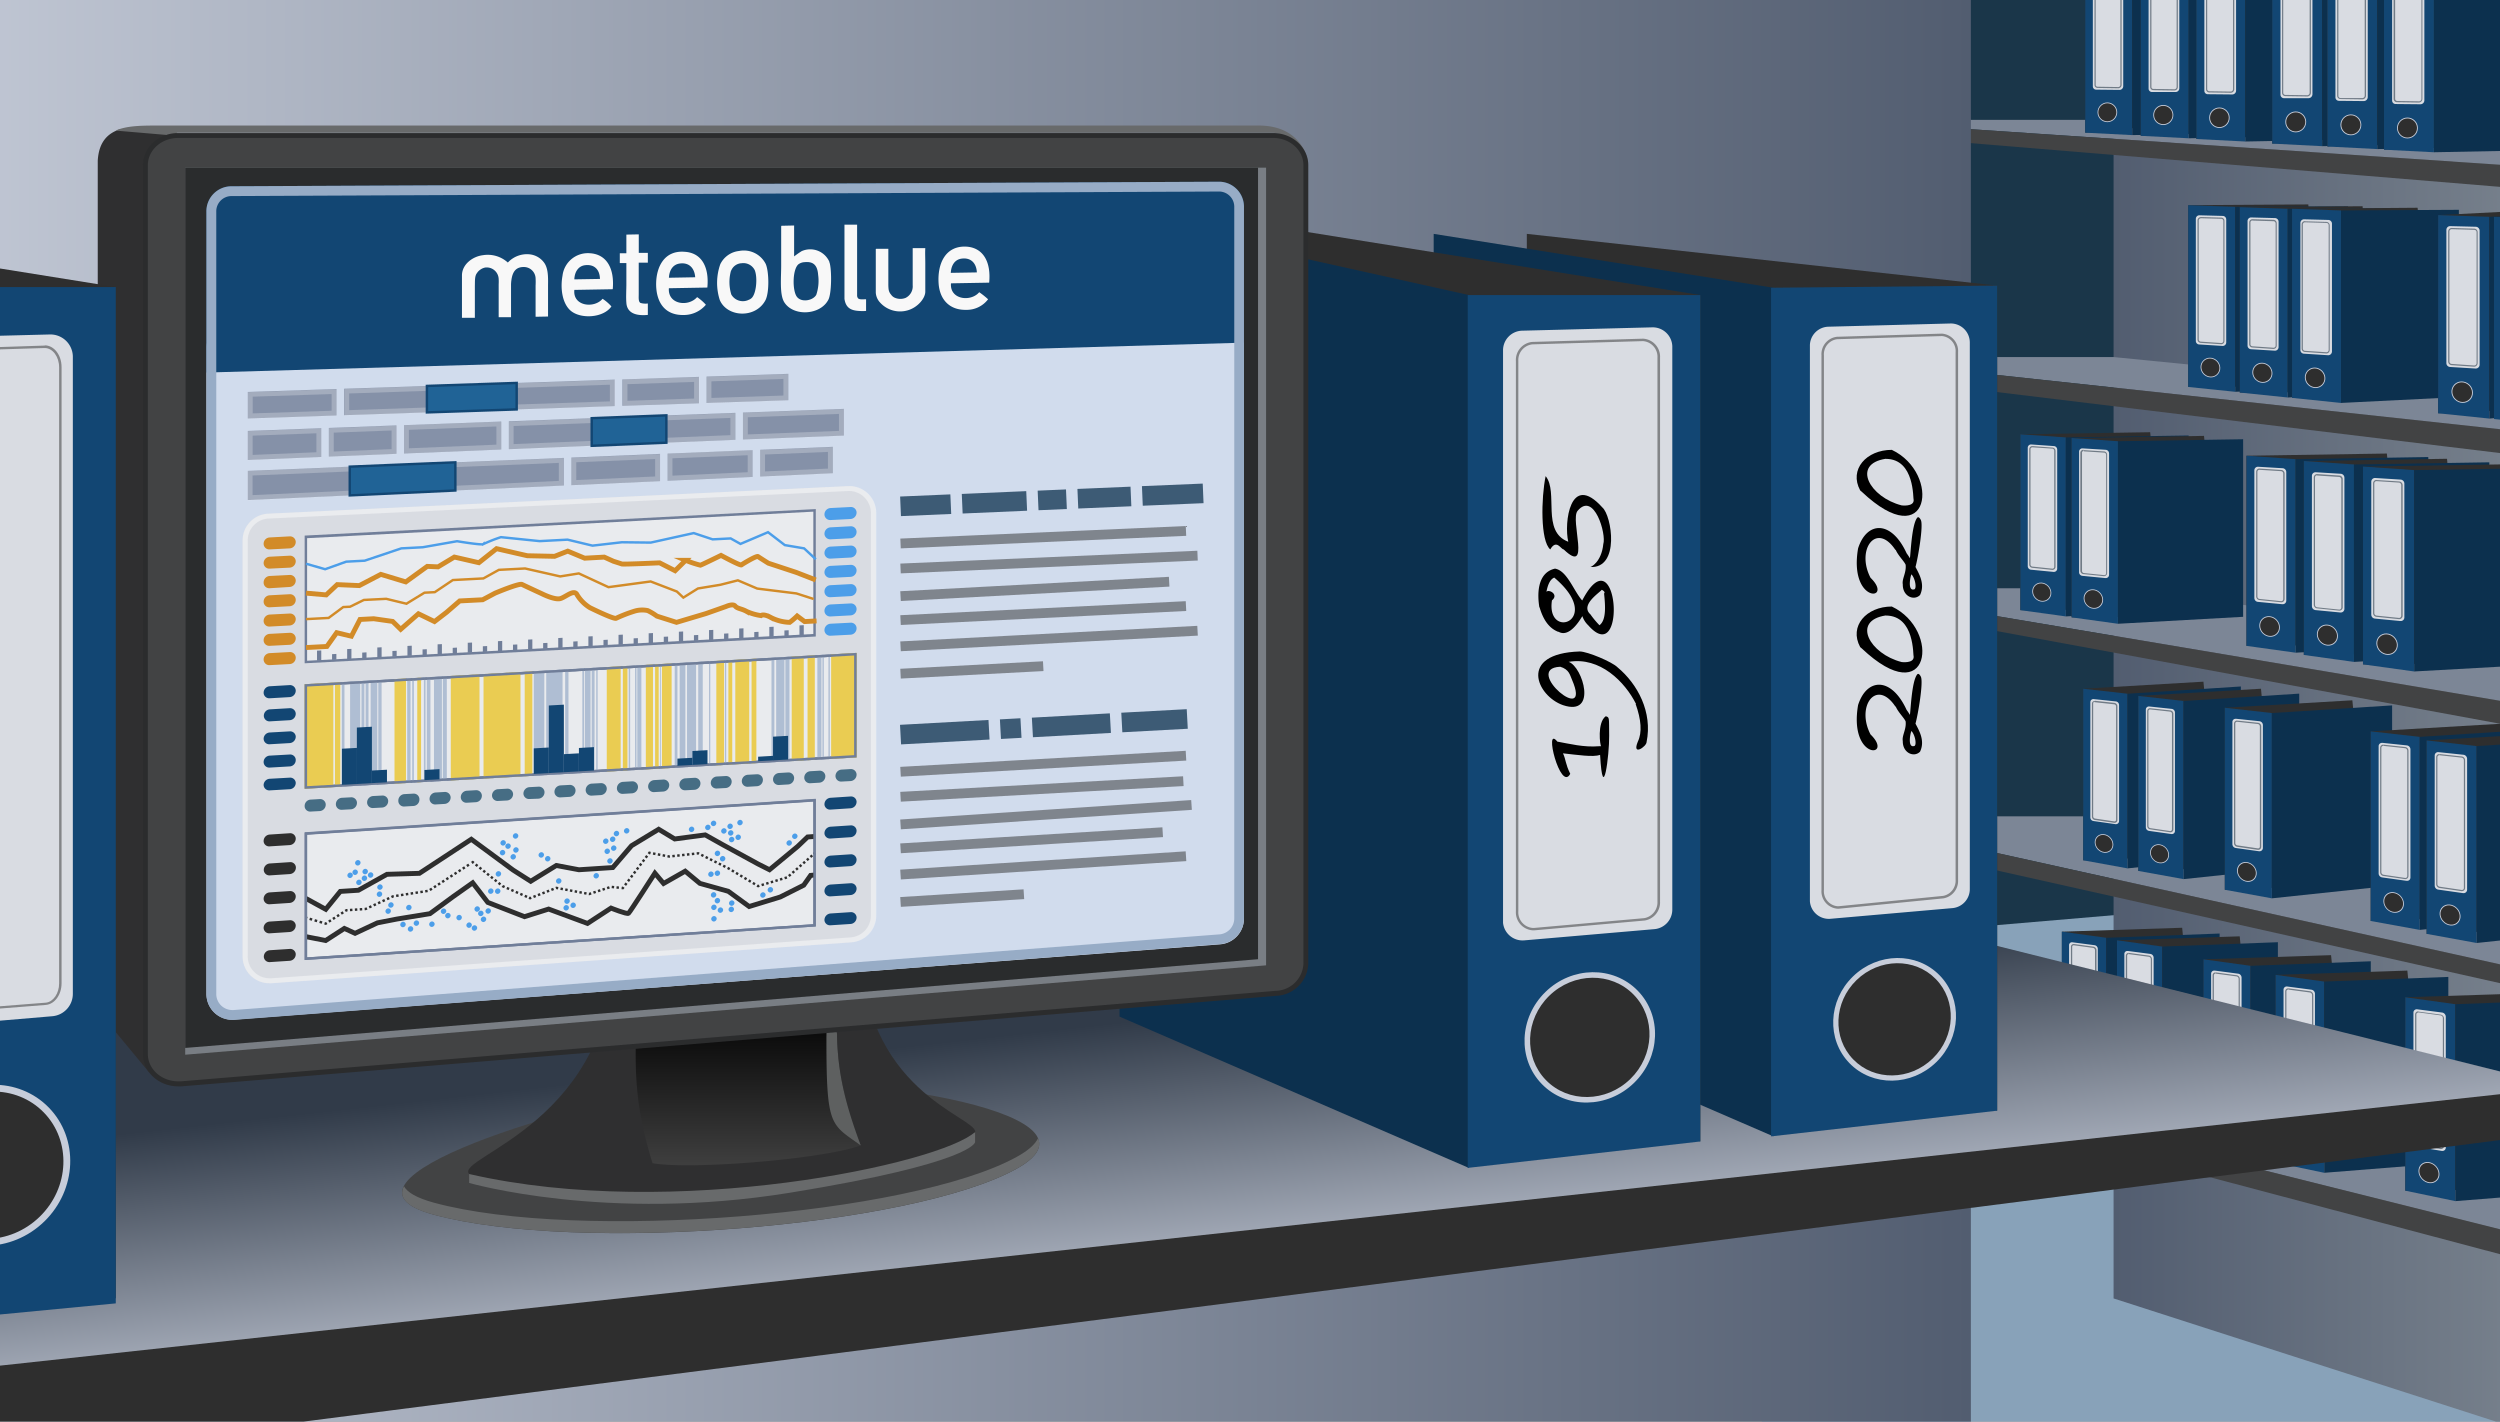 <svg id="Layer_1" data-name="Layer 1" xmlns="http://www.w3.org/2000/svg" xmlns:xlink="http://www.w3.org/1999/xlink" viewBox="0 0 510 290"><rect x="0" y="0" width="510" height="290" fill="#808080" stroke="none"/><defs><style>.cls-1,.cls-31,.cls-32,.cls-33,.cls-37,.cls-38,.cls-39,.cls-40,.cls-41,.cls-45,.cls-46{fill:none;}.cls-2{clip-path:url(#clip-path);}.cls-3{fill:#88a2b9;}.cls-4{fill:#1a3649;}.cls-5{fill:url(#linear-gradient);}.cls-6{fill:#7c8696;}.cls-7{fill:#424344;}.cls-8{fill:url(#linear-gradient-2);}.cls-9{fill:#2e2e2e;}.cls-10{fill:#124673;}.cls-11{fill:#0c304e;}.cls-12{fill:#d9dce2;}.cls-13,.cls-27{opacity:0.5;}.cls-14{fill:#071929;}.cls-15{fill:#c7cdda;}.cls-16{fill:url(#linear-gradient-3);}.cls-17{fill:#2f2f30;}.cls-18{fill:#686a6b;}.cls-19{fill:url(#linear-gradient-4);}.cls-20{fill:#5e6060;}.cls-21{fill:#2b2c2d;}.cls-22{fill:#797e84;}.cls-23{fill:#2a2c2d;}.cls-24{fill:#d1dced;}.cls-25,.cls-27{fill:#fbfbfb;}.cls-26{fill:#f8f8f8;}.cls-27{isolation:isolate;}.cls-28{fill:#707e99;}.cls-29{fill:#d28b28;}.cls-30{fill:#4c9ee9;}.cls-31,.cls-32{stroke:#d28b28;}.cls-31,.cls-32,.cls-33,.cls-37,.cls-38,.cls-39,.cls-40,.cls-41,.cls-44,.cls-45,.cls-46{stroke-miterlimit:10;}.cls-32,.cls-33,.cls-38,.cls-39,.cls-40,.cls-41,.cls-44{stroke-width:0.5px;}.cls-33{stroke:#4c9ee9;}.cls-34{fill:#466d84;}.cls-35{fill:#eacc52;}.cls-36{fill:#afbed3;}.cls-37,.cls-38,.cls-39,.cls-40,.cls-41,.cls-46{stroke:#2e2e2e;}.cls-39{stroke-dasharray:0.53 0.53;}.cls-40{stroke-dasharray:0.5 0.5;}.cls-41{stroke-dasharray:0.49 0.49;}.cls-42{fill:#8591a8;}.cls-43{opacity:0.25;}.cls-44{fill:#206396;stroke:#124673;}.cls-45{stroke:#0c304e;stroke-opacity:0.75;stroke-width:4px;}.cls-46{stroke-opacity:0.5;stroke-width:2px;}.cls-47{fill:#97acc6;}</style><clipPath id="clip-path"><rect class="cls-1" width="510" height="290"/></clipPath><linearGradient id="linear-gradient" x1="431.17" y1="-344.73" x2="543.3" y2="-344.73" gradientTransform="matrix(1, 0, 0, -1, 0, -208)" gradientUnits="userSpaceOnUse"><stop offset="0" stop-color="#525d70"/><stop offset="1" stop-color="#848d96"/></linearGradient><linearGradient id="linear-gradient-2" x1="-33.06" y1="-350.77" x2="402.06" y2="-350.77" gradientTransform="matrix(1, 0, 0, -1, 0, -208)" gradientUnits="userSpaceOnUse"><stop offset="0" stop-color="#c7cdda"/><stop offset="1" stop-color="#525d70"/></linearGradient><linearGradient id="linear-gradient-3" x1="246.82" y1="-476.73" x2="239.97" y2="-415.32" gradientTransform="matrix(1, 0, 0, -1, 0, -208)" gradientUnits="userSpaceOnUse"><stop offset="0" stop-color="#c7cdda"/><stop offset="1" stop-color="#313b49"/></linearGradient><linearGradient id="linear-gradient-4" x1="152.64" y1="-454.34" x2="152.64" y2="-412.69" gradientTransform="matrix(1, 0, 0, -1, 0, -208)" gradientUnits="userSpaceOnUse"><stop offset="0" stop-color="#4f4f4f"/><stop offset="1"/></linearGradient></defs><g class="cls-2"><g id="Layer_3" data-name="Layer 3"><rect class="cls-3" x="359.44" y="176.99" width="183.86" height="136.09"/><polygon class="cls-4" points="359.44 192.81 526.96 178.53 526.96 -26.35 359.44 -26.35 359.44 192.81"/><polygon class="cls-5" points="431.17 264.88 431.17 -27.55 540.09 -27.55 543.3 301 431.17 264.88"/><polygon class="cls-6" points="542.92 204.01 373.56 166.53 431.17 166.53 542.92 187.45 542.92 204.01"/><polygon class="cls-6" points="542.92 259 373.56 216.66 431.17 216.66 543.3 238.07 542.92 259"/><polygon class="cls-6" points="542.92 148.5 373.56 120 431.17 120 542.92 134.37 542.92 148.5"/><polygon class="cls-6" points="542.92 91.11 373.56 72.84 431.17 72.84 543.3 83.97 542.92 91.11"/><polygon class="cls-6" points="542.92 35.82 373.56 24.45 431.17 24.45 541.97 30.14 542.92 35.82"/><polygon class="cls-7" points="542.74 264.54 542.92 259 373.56 216.66 373.56 219.65 542.74 264.54"/><polygon class="cls-7" points="542.92 207.94 542.92 204.01 373.56 166.53 373.56 170 542.92 207.94"/><polygon class="cls-7" points="546.05 154.28 542.92 148.5 373.56 120 373.56 122.52 546.05 154.28"/><polygon class="cls-7" points="548.13 97.05 542.92 91.11 373.56 72.84 373.56 75.88 548.13 97.05"/><polygon class="cls-7" points="542.92 40.84 542.92 35.82 373.56 24.45 373.56 26.85 542.92 40.84"/><rect class="cls-8" x="-33.06" y="-27.55" width="435.12" height="340.64"/><polygon class="cls-9" points="420.62 225.06 448.61 224.66 445.16 189.26 420.62 190.06 420.62 225.06"/><polygon class="cls-10" points="420.62 225.06 420.62 190.06 429.68 191.31 429.68 226.94 420.62 225.06"/><polygon class="cls-11" points="429.68 226.94 452.8 225.1 452.8 190.44 429.68 191.31 429.68 226.94"/><path class="cls-12" d="M422.78,192.23l4.51.59a.77.77,0,0,1,.66.75v23.68a.6.6,0,0,1-.59.61h-.13l-4.51-.75a.78.78,0,0,1-.63-.74V192.83a.59.59,0,0,1,.57-.61h.12Z"/><g class="cls-13"><path class="cls-14" d="M423,192.58v.25l4,.54a.48.48,0,0,1,.38.47v23.07a.32.32,0,0,1-.29.35h0l-4-.69a.49.49,0,0,1-.36-.47V193.18a.32.32,0,0,1,.29-.35h0v-.25m0,0a.55.55,0,0,0-.55.55v23a.75.75,0,0,0,.57.72l4,.69h.1a.57.57,0,0,0,.55-.59h0V193.84a.74.74,0,0,0-.59-.72l-4-.54Z"/></g><polygon class="cls-9" points="431.87 227.52 460.42 227.12 456.9 191.01 431.87 191.82 431.87 227.52"/><polygon class="cls-10" points="431.87 227.52 431.87 191.82 441.11 193.1 441.11 229.44 431.87 227.52"/><polygon class="cls-11" points="441.11 229.44 464.69 227.56 464.69 192.21 441.11 193.1 441.11 229.44"/><path class="cls-12" d="M434.08,194l4.59.6a.78.78,0,0,1,.67.76v24.16a.6.6,0,0,1-.58.62h-.15l-4.6-.77a.78.78,0,0,1-.64-.76v-24A.6.6,0,0,1,434,194h.12Z"/><g class="cls-13"><path class="cls-14" d="M434.24,194.39l.05.25,4.1.55a.48.48,0,0,1,.38.49v23.53a.33.33,0,0,1-.3.36h-.06l-4.1-.71a.47.47,0,0,1-.37-.48V195a.32.32,0,0,1,.28-.36h0v-.25m0,0a.57.57,0,0,0-.55.59h0v23.39a.74.74,0,0,0,.57.73l4.11.71h.1a.57.57,0,0,0,.55-.59h0V195.68a.74.74,0,0,0-.6-.74l-4.1-.55Z"/></g><polygon class="cls-9" points="449.51 232.83 479.2 232.41 475.54 194.85 449.51 195.7 449.51 232.83"/><polygon class="cls-10" points="449.51 232.83 449.51 195.7 459.11 197.03 459.11 234.82 449.51 232.83"/><polygon class="cls-11" points="459.11 234.82 483.64 232.87 483.64 196.1 459.11 197.03 459.11 234.82"/><path class="cls-12" d="M451.8,198l4.78.63a.81.81,0,0,1,.7.79v25.12a.63.63,0,0,1-.61.65h-.15l-4.78-.8a.81.81,0,0,1-.67-.79v-25a.63.63,0,0,1,.66-.6h.07Z"/><g class="cls-13"><path class="cls-14" d="M452,198.37v.25l4.27.57a.52.52,0,0,1,.41.52v24.47a.36.36,0,0,1-.33.39h-.06l-4.27-.74a.51.51,0,0,1-.39-.51V199a.36.36,0,0,1,.32-.38h0v-.25m0,0a.58.58,0,0,0-.58.58v24.36a.78.78,0,0,0,.6.76l4.27.74h.1a.6.6,0,0,0,.58-.62h0V199.71a.76.76,0,0,0-.62-.76l-4.27-.58Z"/></g><polygon class="cls-9" points="464.23 237.18 494.88 236.75 491.1 198 464.23 198.87 464.23 237.18"/><polygon class="cls-10" points="464.23 237.18 464.23 198.87 474.14 200.24 474.14 239.25 464.23 237.18"/><polygon class="cls-11" points="474.14 239.25 499.46 237.23 499.46 199.29 474.14 200.24 474.14 239.25"/><path class="cls-12" d="M466.6,201.25l4.93.65a.84.84,0,0,1,.72.81v25.93a.64.64,0,0,1-.62.66h-.16l-4.94-.82a.84.84,0,0,1-.69-.81V201.91a.65.65,0,0,1,.63-.67h.13Z"/><g class="cls-13"><path class="cls-14" d="M466.78,201.62l.05.26,4.4.59a.53.53,0,0,1,.43.54v25.25a.37.37,0,0,1-.33.41h-.08l-4.41-.76a.57.57,0,0,1-.41-.54V202.28a.38.38,0,0,1,.35-.41h0v-.25m0,0a.62.62,0,0,0-.6.64h0v25.1a.8.8,0,0,0,.62.79l4.41.76h.1a.62.62,0,0,0,.6-.64h0V203a.81.81,0,0,0-.64-.79l-4.41-.59Z"/></g><polygon class="cls-9" points="490.68 242.9 522.24 242.46 518.35 202.55 490.68 203.44 490.68 242.9"/><polygon class="cls-10" points="490.68 242.9 490.68 203.44 500.89 204.86 500.89 245.03 490.68 242.9"/><polygon class="cls-11" points="500.89 245.03 526.96 242.95 526.96 203.88 500.89 204.86 500.89 245.03"/><path class="cls-12" d="M493.12,205.9l5.08.66a.88.88,0,0,1,.74.84v26.7a.67.67,0,0,1-.65.69h-.16l-5.08-.85a.87.87,0,0,1-.71-.84V206.57a.67.67,0,0,1,.66-.68h.12Z"/><g class="cls-13"><path class="cls-14" d="M493.3,206.53h.06l4.53.61a.55.55,0,0,1,.45.56v26a.39.39,0,0,1-.36.42h-.07l-4.54-.79a.56.56,0,0,1-.43-.56V207a.39.39,0,0,1,.35-.43h0m0-.25a.64.64,0,0,0-.61.67h0v25.83a.82.82,0,0,0,.64.81l4.54.78h.1a.62.62,0,0,0,.62-.62v-26a.82.82,0,0,0-.66-.81l-4.54-.61Z"/></g><ellipse class="cls-15" cx="495.51" cy="239.21" rx="1.98" ry="2.31" transform="translate(-29.31 404.49) rotate(-43.25)"/><ellipse class="cls-9" cx="495.51" cy="239.21" rx="1.81" ry="2.12" transform="translate(-29.31 404.49) rotate(-43.25)"/><polygon class="cls-9" points="522.96 221.81 522.96 230.91 -33.06 302.18 -33.06 271.32 522.96 221.81"/></g><polygon class="cls-16" points="402.02 191.62 522.96 221.81 -33.06 282.18 -33.06 212.19 402.02 191.62"/><g id="Layer_4" data-name="Layer 4"><polygon class="cls-9" points="407.42 58.26 311.47 47.71 311.47 188.61 407.42 226.58 407.42 58.26"/><polygon class="cls-11" points="361.76 231.82 292.47 201.81 292.47 47.71 361.76 58.7 361.76 231.82"/><polygon class="cls-10" points="361.3 231.82 407.42 226.58 407.42 58.26 361.3 58.7 361.3 231.82"/><polygon class="cls-9" points="346.86 60.19 248.17 44.36 248.17 193.82 346.86 232.86 346.86 60.19"/><polygon class="cls-11" points="299.65 60.19 228.38 44.36 228.38 207.39 299.65 238.26 299.65 60.19"/><polygon class="cls-10" points="299.42 238.25 346.86 232.86 346.86 60.19 299.42 60.19 299.42 238.25"/><path class="cls-17" d="M33.92,26.09,30.41,218.76l-8.49-10.25L21,207.38a4.54,4.54,0,0,1-1.06-2.88V32.78c.22-3.8,2-5.58,4.51-6.4Z"/><path class="cls-18" d="M266.84,33.09s-3.7-6-7.17-6H36.17c-.21,0-.54,1.22-1.59.49l-11-.94a7.14,7.14,0,0,1,.81-.31c2.23-.72,5.05-.72,8-.72H256.85C266,25.66,266.84,33.09,266.84,33.09Z"/><path class="cls-7" d="M88.42,247.78c29.28,8,97.39,2.58,118.93-9.33S170.21,218,143.64,221.21,63.63,241,88.42,247.78Z"/><path class="cls-18" d="M207.35,238.44c-21.53,11.91-89.66,17.31-118.94,9.34-5.57-1.51-7.19-3.54-6-5.79.69,1.27,2.62,2.4,6.08,3.35,29.28,8,97.41,2.57,118.93-9.34,2.4-1.32,3.79-2.6,4.35-3.83C212.6,234.1,211.38,236.21,207.35,238.44Z"/><path class="cls-18" d="M95.71,239.5v1.82s28,8.08,65.42,2S198.92,233,198.92,233v-2Z"/><path class="cls-17" d="M95.71,239.5C92.58,236,126,229,125.19,192c-.35-15.94,50.35-21.54,50.35-.11,0,30.71,23.41,35.83,23.41,39C192,237.4,137.53,249.13,95.71,239.5Z"/><path class="cls-19" d="M175.59,233.67c-7.92,2.85-34.92,5-42.47,3.62-3.66-11.71-3.62-19-3.31-28.56,14-.88,27.66-2.08,35.13-2.79a5.33,5.33,0,0,1,4.16,1.45,5.41,5.41,0,0,1,1.66,3.78C170.9,218.49,172.25,224.73,175.59,233.67Z"/><path class="cls-20" d="M175.59,233.67c-6.12-4.43-7-3.62-7-21.55,0-2.66.18-4.15.51-4.73a5.41,5.41,0,0,1,1.66,3.78C170.9,218.49,172.25,224.73,175.59,233.67Z"/><path class="cls-7" d="M36.35,221.12c-3.69,0-6.69-2.72-6.69-6.07V33.7c0-3.34,3-6.06,6.7-6.06H259.7c3.7,0,6.7,2.72,6.7,6.06V196.59a6.3,6.3,0,0,1-6.09,6L37,221.09Z"/><path class="cls-21" d="M259.7,28.14c3.42,0,6.2,2.49,6.2,5.56V196.59a5.81,5.81,0,0,1-5.63,5.54L36.93,220.59h-.58c-3.41,0-6.19-2.5-6.19-5.57V33.7c0-3.07,2.78-5.56,6.2-5.56H259.7m0-1H36.36c-4,0-7.2,2.93-7.2,6.56V215.05c0,3.66,3.26,6.57,7.19,6.57H37l223.34-18.47a6.82,6.82,0,0,0,6.55-6.53V33.7c0-3.63-3.22-6.56-7.2-6.56Z"/><polygon class="cls-22" points="258.28 34.21 258.28 196.93 37.78 215.16 37.78 34.21 258.28 34.21"/><polygon class="cls-23" points="256.64 34.21 256.64 195.68 37.78 213.78 37.78 34.21 256.64 34.21"/><polygon class="cls-9" points="23.62 58.56 -33.06 49.47 -33.06 242.45 23.62 264.88 23.62 58.56"/><polygon class="cls-10" points="-33.06 271.32 23.62 265.89 23.62 58.56 -33.06 58.56 -33.06 271.32"/><ellipse class="cls-15" cx="324.32" cy="211.62" rx="13.65" ry="12.95" transform="translate(-55.66 286.35) rotate(-44.25)"/><ellipse class="cls-9" cx="324.32" cy="211.62" rx="12.49" ry="11.85" transform="translate(-55.66 286.35) rotate(-44.25)"/><ellipse class="cls-15" cx="-2.12" cy="237.71" rx="16.86" ry="16" transform="translate(-166.47 65.96) rotate(-44.25)"/><ellipse class="cls-9" cx="-2.12" cy="237.71" rx="15.43" ry="14.65" transform="translate(-166.47 65.96) rotate(-44.25)"/><ellipse class="cls-15" cx="386.5" cy="207.94" rx="12.84" ry="12.19" transform="translate(-35.45 328.69) rotate(-44.25)"/><ellipse class="cls-9" cx="386.5" cy="207.94" rx="11.75" ry="11.15" transform="translate(-35.45 328.69) rotate(-44.25)"/><polygon class="cls-9" points="446.39 78.94 474.55 78.82 470.89 41.7 446.39 41.86 446.39 78.94"/><polygon class="cls-10" points="446.39 78.94 446.39 41.86 455.98 42.19 455.98 79.93 446.39 78.94"/><polygon class="cls-11" points="455.98 79.93 478.99 78.82 478.99 42.1 455.98 42.19 455.98 79.93"/><path class="cls-12" d="M448.68,43.92l4.78.13a.72.72,0,0,1,.69.72V69.86a.71.71,0,0,1-.71.71h-.05l-4.77-.3a.71.71,0,0,1-.67-.71V44.64a.72.72,0,0,1,.72-.72h0Z"/><g class="cls-13"><path class="cls-14" d="M448.92,44.27v.25l4.26.12a.43.43,0,0,1,.38.45V69.53a.42.42,0,0,1-.39.45h0l-4.26-.29a.44.44,0,0,1-.37-.45V45a.42.42,0,0,1,.39-.45h0V44.3m0,0a.67.67,0,0,0-.64.7h0V69.24a.69.69,0,0,0,.6.7l4.26.29h0a.67.67,0,0,0,.64-.7h0V45.09a.67.67,0,0,0-.62-.7l-4.26-.12Z"/></g><ellipse class="cls-15" cx="450.92" cy="74.99" rx="1.96" ry="2.06" transform="translate(82.56 345.65) rotate(-45.75)"/><ellipse class="cls-9" cx="450.92" cy="74.99" rx="1.79" ry="1.89" transform="translate(82.56 345.65) rotate(-45.75)"/><polygon class="cls-9" points="425.38 27.07 450.01 24.71 450.44 -11.23 425.38 -10 425.38 27.07"/><polygon class="cls-10" points="425.38 27.07 425.38 -10 434.97 -9.26 434.97 27.56 425.38 27.07"/><polygon class="cls-11" points="434.97 27.56 456.91 27.14 456.91 -9.58 434.97 -10.18 434.97 27.56"/><path class="cls-12" d="M427.67-8.06l4.78-.12a.67.67,0,0,1,.69.65h0V17.58a.76.76,0,0,1-.76.76h0l-4.77-.05a.67.67,0,0,1-.67-.67h0V-7.31A.77.77,0,0,1,427.67-8.06Z"/><g class="cls-13"><path class="cls-14" d="M432.2-7.83v.25a.39.39,0,0,1,.36.42h0V17.28a.46.46,0,0,1-.42.48l-4.27-.07a.38.38,0,0,1-.35-.41h0V-7a.47.47,0,0,1,.41-.48l4.27-.1v-.25m0,0h0l-4.26.1a.71.71,0,0,0-.66.73V17.28a.63.63,0,0,0,.6.66h0l4.26.07h0a.7.7,0,0,0,.67-.73h0V-7.16a.63.63,0,0,0-.59-.67h0Z"/></g><circle class="cls-15" cx="429.9" cy="22.91" r="2.01" transform="translate(-0.45 11.26) rotate(-1.5)"/><circle class="cls-9" cx="429.9" cy="22.91" r="1.84"/><polygon class="cls-9" points="436.71 27.71 461.82 25.3 462.26 -11.36 436.71 -10.11 436.71 27.71"/><polygon class="cls-10" points="436.71 27.71 436.71 -10.11 446.49 -9.35 446.49 28.21 436.71 27.71"/><polygon class="cls-11" points="446.49 28.21 468.87 27.77 468.87 -9.68 446.49 -10.29 446.49 28.21"/><path class="cls-12" d="M439-8.13l4.87-.12a.67.67,0,0,1,.71.63h0V18a.76.76,0,0,1-.75.77H439a.69.69,0,0,1-.69-.69h0V-7.36A.79.79,0,0,1,439-8.13Z"/><g class="cls-13"><path class="cls-14" d="M443.66-7.89v.25a.4.4,0,0,1,.37.43h0V17.72a.47.47,0,0,1-.43.49h0l-4.34-.07a.38.38,0,0,1-.37-.37v0h0V-7a.49.49,0,0,1,.43-.5l4.34-.1v-.25m0,0h0l-4.35.1a.73.73,0,0,0-.67.75V17.72a.64.64,0,0,0,.61.67h0l4.35.07h0a.72.72,0,0,0,.68-.74V-7.21a.65.65,0,0,0-.6-.68h0Z"/></g><circle class="cls-15" cx="441.31" cy="23.46" r="2.05" transform="translate(-0.46 11.56) rotate(-1.5)"/><ellipse class="cls-9" cx="441.31" cy="23.46" rx="1.88" ry="1.87" transform="translate(-0.46 11.56) rotate(-1.5)"/><polygon class="cls-9" points="448.06 28.36 473.68 25.9 474.12 -11.49 448.06 -10.21 448.06 28.36"/><polygon class="cls-10" points="448.06 28.36 448.06 -10.21 458.04 -9.44 458.04 28.87 448.06 28.36"/><polygon class="cls-11" points="458.04 28.87 480.86 28.43 480.86 -9.77 458.04 -10.4 458.04 28.87"/><path class="cls-12" d="M450.44-8.19l5-.13a.7.7,0,0,1,.72.68h0V18.49a.78.78,0,0,1-.78.78h0l-5-.05a.69.69,0,0,1-.69-.69h0V-7.41A.78.78,0,0,1,450.44-8.19Z"/><g class="cls-13"><path class="cls-14" d="M455.16-7.95v.25a.41.41,0,0,1,.38.44h0V18.17a.5.5,0,0,1-.45.51l-4.44-.07a.43.43,0,0,1-.38-.44V-7.09a.49.49,0,0,1,.44-.51l4.44-.1v-.25m0,0h0l-4.44.1a.75.75,0,0,0-.68.76V18.17a.67.67,0,0,0,.63.69l4.43.07h0a.74.74,0,0,0,.7-.76V-7.26a.66.66,0,0,0-.63-.69h0Z"/></g><circle class="cls-15" cx="452.76" cy="24.02" r="2.09"/><circle class="cls-9" cx="452.76" cy="24.02" r="1.91"/><polygon class="cls-9" points="463.53 29.3 489.66 26.79 490.12 -11.35 463.53 -10.05 463.53 29.3"/><polygon class="cls-10" points="463.53 29.3 463.53 -10.05 473.71 -9.26 473.71 29.82 463.53 29.3"/><polygon class="cls-11" points="473.71 29.82 496.99 29.36 496.99 -9.6 473.71 -10.24 473.71 29.82"/><path class="cls-12" d="M466-8l5-.12a.72.72,0,0,1,.74.7h0V19.23a.82.82,0,0,1-.81.8h-5a.71.71,0,0,1-.71-.71h0V-7.19A.81.81,0,0,1,466-8Z"/><g class="cls-13"><path class="cls-14" d="M470.77-7.74v.25a.44.44,0,0,1,.4.45V18.9a.52.52,0,0,1-.47.53l-4.53-.07a.45.45,0,0,1-.39-.46V-6.86a.51.51,0,0,1,.46-.53l4.52-.1v-.25m0,0h0l-4.52.1a.76.76,0,0,0-.7.78V18.9a.68.68,0,0,0,.64.71l4.52.07h0a.76.76,0,0,0,.72-.78V-7a.67.67,0,0,0-.64-.7h0Z"/></g><circle class="cls-15" cx="468.33" cy="24.87" r="2.13"/><circle class="cls-9" cx="468.33" cy="24.87" r="1.95" transform="translate(-0.49 12.27) rotate(-1.5)"/><polygon class="cls-9" points="474.79 29.89 500.91 27.38 501.37 -10.76 474.79 -9.46 474.79 29.89"/><polygon class="cls-10" points="474.79 29.89 474.79 -9.46 484.96 -8.67 484.96 30.41 474.79 29.89"/><polygon class="cls-11" points="484.96 30.41 508.24 29.96 508.24 -9.01 484.96 -9.65 484.96 30.41"/><path class="cls-12" d="M477.21-7.4l5.07-.13a.72.72,0,0,1,.74.7h0V19.82a.82.82,0,0,1-.81.8l-5.07-.05a.71.71,0,0,1-.71-.71h0V-6.6A.82.82,0,0,1,477.21-7.4Z"/><g class="cls-13"><path class="cls-14" d="M482-7.15v.25a.43.43,0,0,1,.4.46h0V19.49a.5.5,0,0,1-.4.51h-4.58a.45.45,0,0,1-.39-.46V-6.27a.5.5,0,0,1,.46-.52L482-6.9v-.25m0,0h0L477.48-7a.76.76,0,0,0-.7.77V19.49a.68.68,0,0,0,.64.71l4.53.07h0a.76.76,0,0,0,.71-.78V-6.44a.67.67,0,0,0-.63-.71h0Z"/></g><circle class="cls-15" cx="479.58" cy="25.47" r="2.13"/><circle class="cls-9" cx="479.58" cy="25.47" r="1.95" transform="translate(-0.5 12.56) rotate(-1.5)"/><polygon class="cls-9" points="486.34 30.54 512.47 28.03 512.92 -10.11 486.34 -8.81 486.34 30.54"/><polygon class="cls-10" points="486.34 30.54 486.34 -8.81 496.52 -8.02 496.52 31.06 486.34 30.54"/><polygon class="cls-11" points="496.52 31.06 519.8 30.61 519.8 -8.36 496.52 -9 496.52 31.06"/><path class="cls-12" d="M488.77-6.75l5.07-.13a.71.71,0,0,1,.73.69h0V20.47a.8.8,0,0,1-.8.8l-5.07-.05a.71.71,0,0,1-.71-.71h0V-5.95A.82.82,0,0,1,488.77-6.75Z"/><g class="cls-13"><path class="cls-14" d="M493.58-6.5v.25a.42.42,0,0,1,.39.45h0V20.14a.5.5,0,0,1-.46.53L489,20.6a.45.45,0,0,1-.39-.46V-5.62a.52.52,0,0,1,.45-.53l4.53-.1V-6.5m0,0h0L489-6.4a.76.76,0,0,0-.7.78V20.14a.68.68,0,0,0,.64.71l4.52.07h0a.76.76,0,0,0,.71-.78V-5.8a.67.67,0,0,0-.64-.7h.06Z"/></g><circle class="cls-15" cx="491.12" cy="26.11" r="2.13"/><circle class="cls-9" cx="491.12" cy="26.12" r="1.95" transform="translate(-0.52 12.86) rotate(-1.5)"/><polygon class="cls-9" points="456.91 80.08 485.69 79.93 481.96 42.07 456.91 42.26 456.91 80.08"/><polygon class="cls-10" points="456.91 80.08 456.91 42.26 466.69 42.59 466.69 81.09 456.91 80.08"/><polygon class="cls-11" points="466.69 81.09 490.21 79.93 490.21 42.48 466.69 42.59 466.69 81.09"/><path class="cls-12" d="M459.25,44.36l4.87.13a.75.75,0,0,1,.71.73V70.81a.73.73,0,0,1-.73.73h-.05l-4.87-.3a.74.74,0,0,1-.68-.73V45.09a.73.73,0,0,1,.73-.73h0Z"/><g class="cls-13"><path class="cls-14" d="M459.49,44.71V45l4.35.13a.45.45,0,0,1,.39.46V70.48a.44.44,0,0,1-.42.46h0l-4.35-.3a.42.42,0,0,1-.37-.46V45.42a.43.43,0,0,1,.4-.46h0v-.25m0,0a.67.67,0,0,0-.65.69h0V70.18a.68.68,0,0,0,.61.71l4.35.3h0a.69.69,0,0,0,.65-.71V45.55a.69.69,0,0,0-.64-.71l-4.34-.13Z"/></g><ellipse class="cls-15" cx="461.53" cy="76.05" rx="2" ry="2.1" transform="translate(85 353.58) rotate(-45.75)"/><ellipse class="cls-9" cx="461.53" cy="76.05" rx="1.83" ry="1.92" transform="translate(85 353.58) rotate(-45.75)"/><polygon class="cls-9" points="467.58 81.17 496.99 81 493.19 42.38 467.58 42.59 467.58 81.17"/><polygon class="cls-10" points="467.58 81.17 467.58 42.59 477.56 42.93 477.56 82.2 467.58 81.17"/><polygon class="cls-11" points="477.56 82.2 501.61 81 501.61 42.8 477.56 42.93 477.56 82.2"/><path class="cls-12" d="M470,44.74l5,.13a.76.76,0,0,1,.72.75v26.1a.77.77,0,0,1-.75.75h0l-5-.32a.74.74,0,0,1-.69-.74V45.49a.74.74,0,0,1,.73-.75h0Z"/><g class="cls-13"><path class="cls-14" d="M470.21,45.1v.25l4.43.13a.47.47,0,0,1,.41.48V71.38a.47.47,0,0,1-.44.48h0l-4.44-.3a.47.47,0,0,1-.39-.48V45.83a.45.45,0,0,1,.42-.48h0V45.1m0,0a.7.7,0,0,0-.67.73h0V71.08a.7.7,0,0,0,.63.72l4.43.31h0a.7.7,0,0,0,.67-.73h0V46a.7.7,0,0,0-.65-.73l-4.44-.13Z"/></g><ellipse class="cls-15" cx="472.28" cy="77.07" rx="2.04" ry="2.14" transform="translate(87.52 361.59) rotate(-45.75)"/><ellipse class="cls-9" cx="472.28" cy="77.07" rx="1.86" ry="1.96" transform="translate(87.52 361.59) rotate(-45.75)"/><polygon class="cls-9" points="412.15 124.47 442.18 124.21 438.64 88.17 412.15 88.6 412.15 124.47"/><polygon class="cls-10" points="412.15 124.47 412.15 88.6 421.43 89.23 421.43 125.75 412.15 124.47"/><polygon class="cls-11" points="421.43 125.75 446.47 124.36 446.47 88.84 421.43 89.23 421.43 125.75"/><path class="cls-12" d="M414.37,90.67,419,91a.72.72,0,0,1,.67.71V116a.67.67,0,0,1-.67.67h-.07l-4.62-.45a.73.73,0,0,1-.65-.71V91.34a.67.67,0,0,1,.67-.67h0Z"/><g class="cls-13"><path class="cls-14" d="M414.57,91v.25l4.12.27a.43.43,0,0,1,.37.44v23.65a.38.38,0,0,1-.36.4h0l-4.13-.43a.43.43,0,0,1-.35-.44V91.66a.37.37,0,0,1,.34-.4h0V91m0,0a.62.62,0,0,0-.59.65h0v23.49a.67.67,0,0,0,.58.69l4.12.43h.06a.64.64,0,0,0,.6-.65V92a.68.68,0,0,0-.6-.69l-4.1-.31Z"/></g><ellipse class="cls-15" cx="416.52" cy="120.8" rx="1.86" ry="2.03" transform="translate(35.31 327.58) rotate(-44.65)"/><ellipse class="cls-9" cx="416.52" cy="120.8" rx="1.7" ry="1.86" transform="translate(35.31 327.58) rotate(-44.65)"/><polygon class="cls-9" points="424.97 175.5 452.96 174.37 449.5 139.06 424.97 140.5 424.97 175.5"/><polygon class="cls-10" points="424.97 175.5 424.97 140.5 434.02 141.52 434.02 177.15 424.97 175.5"/><polygon class="cls-11" points="434.02 177.15 457.14 174.7 457.14 140.04 434.02 141.52 434.02 177.15"/><path class="cls-12" d="M427.13,142.62l4.51.47a.74.74,0,0,1,.65.73V167.5a.63.63,0,0,1-.61.63h-.11l-4.5-.64a.74.74,0,0,1-.64-.72V143.24a.63.63,0,0,1,.61-.63Z"/><g class="cls-13"><path class="cls-14" d="M427.31,143v.25l4,.43a.45.45,0,0,1,.37.46v23.07a.34.34,0,0,1-.32.36h0l-4-.59a.45.45,0,0,1-.35-.46v-23a.33.33,0,0,1,.3-.36h0V143m0,0a.56.56,0,0,0-.56.56v23a.71.71,0,0,0,.56.71l4,.59h.08a.58.58,0,0,0,.56-.6h0V144.1a.72.72,0,0,0-.59-.71l-4-.43Z"/></g><ellipse class="cls-15" cx="429.22" cy="172.07" rx="1.78" ry="2.02" transform="translate(0.12 344.43) rotate(-43.73)"/><ellipse class="cls-9" cx="429.22" cy="172.07" rx="1.62" ry="1.85" transform="translate(0.12 344.43) rotate(-43.73)"/><polygon class="cls-9" points="436.22 177.67 464.77 176.51 461.24 140.5 436.22 141.97 436.22 177.67"/><polygon class="cls-10" points="436.22 177.67 436.22 141.97 445.45 143 445.45 179.34 436.22 177.67"/><polygon class="cls-11" points="445.45 179.34 469.04 176.85 469.04 141.5 445.45 143 445.45 179.34"/><path class="cls-12" d="M438.42,144.12l4.6.49a.76.76,0,0,1,.67.74v24.16a.63.63,0,0,1-.62.64H443l-4.6-.65a.76.76,0,0,1-.65-.74v-24a.63.63,0,0,1,.62-.64h.05Z"/><g class="cls-13"><path class="cls-14" d="M438.6,144.47v.25l4.1.45a.46.46,0,0,1,.38.47v23.53a.35.35,0,0,1-.33.37h0l-4.1-.6a.46.46,0,0,1-.37-.47V145.1a.35.35,0,0,1,.32-.38h0v-.25m0,0a.59.59,0,0,0-.57.61h0v23.39a.7.7,0,0,0,.58.71l4.1.61h.09a.59.59,0,0,0,.57-.61h0V145.64a.71.71,0,0,0-.6-.72l-4.11-.44Z"/></g><ellipse class="cls-15" cx="440.55" cy="174.17" rx="1.81" ry="2.06" transform="translate(1.81 352.85) rotate(-43.73)"/><ellipse class="cls-9" cx="440.55" cy="174.17" rx="1.66" ry="1.89" transform="translate(1.81 352.85) rotate(-43.73)"/><polygon class="cls-9" points="453.86 181.51 483.55 180.31 479.88 142.86 453.86 144.38 453.86 181.51"/><polygon class="cls-10" points="453.86 181.51 453.86 144.38 463.46 145.46 463.46 183.26 453.86 181.51"/><polygon class="cls-11" points="463.46 183.26 487.99 180.66 487.99 143.9 463.46 145.46 463.46 183.26"/><path class="cls-12" d="M456.15,146.63l4.78.5a.8.8,0,0,1,.7.77V173a.68.68,0,0,1-.66.66h-.11l-4.78-.67a.8.8,0,0,1-.67-.77v-25a.64.64,0,0,1,.69-.58h0Z"/><g class="cls-13"><path class="cls-14" d="M456.34,147.24h0l4.27.46a.5.5,0,0,1,.4.5v24.47a.36.36,0,0,1-.32.4h-.07l-4.27-.63A.5.5,0,0,1,456,172V147.64a.37.37,0,0,1,.34-.4h0m0-.25a.62.62,0,0,0-.6.64h0V172a.75.75,0,0,0,.6.74l4.27.63h.09a.61.61,0,0,0,.59-.63h0V148.2a.74.74,0,0,0-.62-.75L456.4,147Z"/></g><ellipse class="cls-15" cx="458.36" cy="177.87" rx="1.88" ry="2.15" transform="translate(4.19 366.19) rotate(-43.73)"/><ellipse class="cls-9" cx="458.36" cy="177.87" rx="1.72" ry="1.96" transform="translate(4.19 366.19) rotate(-43.73)"/><polygon class="cls-9" points="483.62 187.88 514.56 186.63 510.74 147.61 483.62 149.2 483.62 187.88"/><polygon class="cls-10" points="483.62 187.88 483.62 149.2 493.63 150.32 493.63 189.7 483.62 187.88"/><polygon class="cls-11" points="493.63 189.7 519.19 187 519.19 148.69 493.63 150.32 493.63 189.7"/><path class="cls-12" d="M486,151.54l5,.52a.83.83,0,0,1,.73.8V179a.67.67,0,0,1-.65.69h-.14l-5-.7a.83.83,0,0,1-.7-.8v-26a.67.67,0,0,1,.7-.64H486Z"/><g class="cls-13"><path class="cls-14" d="M486.21,151.91v.25l4.45.48a.53.53,0,0,1,.42.53v25.5a.39.39,0,0,1-.35.43h-.07l-4.45-.66a.52.52,0,0,1-.41-.52V152.59a.4.4,0,0,1,.37-.43h0v-.25m0,0a.64.64,0,0,0-.62.66h0v25.35a.76.76,0,0,0,.62.77l4.45.65h.09a.64.64,0,0,0,.62-.66h0V153.16a.77.77,0,0,0-.65-.77l-4.45-.48Z"/></g><ellipse class="cls-15" cx="488.31" cy="184.1" rx="1.96" ry="2.24" transform="translate(8.19 388.62) rotate(-43.73)"/><ellipse class="cls-9" cx="488.31" cy="184.1" rx="1.8" ry="2.05" transform="translate(8.19 388.62) rotate(-43.73)"/><polygon class="cls-9" points="495.03 190.51 526.58 189.24 522.69 149.43 495.03 151.05 495.03 190.51"/><polygon class="cls-10" points="495.03 190.51 495.03 151.05 505.23 152.2 505.23 192.37 495.03 190.51"/><polygon class="cls-11" points="505.23 192.37 531.3 189.61 531.3 150.53 505.23 152.2 505.23 192.37"/><path class="cls-12" d="M497.46,153.44l5.08.53a.85.85,0,0,1,.75.82v26.7a.7.7,0,0,1-.69.71h-.12l-5.09-.72a.84.84,0,0,1-.71-.81V154.14a.69.69,0,0,1,.67-.71h.11Z"/><g class="cls-13"><path class="cls-14" d="M497.66,153.82v.25l4.53.49a.54.54,0,0,1,.44.55v26a.4.4,0,0,1-.36.44h-.07l-4.54-.67a.54.54,0,0,1-.43-.54V154.51a.41.41,0,0,1,.38-.44h0v-.25m0,0a.66.66,0,0,0-.63.69h0v25.84a.81.81,0,0,0,.64.79l4.54.66h.09a.66.66,0,0,0,.63-.69h0v-26a.78.78,0,0,0-.66-.79l-4.54-.49Z"/></g><ellipse class="cls-15" cx="499.81" cy="186.66" rx="2" ry="2.28" transform="translate(9.62 397.28) rotate(-43.73)"/><ellipse class="cls-9" cx="499.81" cy="186.66" rx="1.83" ry="2.09" transform="translate(9.62 397.28) rotate(-43.73)"/><polygon class="cls-9" points="422.6 125.94 453.22 125.68 449.62 88.92 422.6 89.36 422.6 125.94"/><polygon class="cls-10" points="422.6 125.94 422.6 89.36 432.06 90.01 432.06 127.25 422.6 125.94"/><polygon class="cls-11" points="432.06 127.25 457.6 125.83 457.6 89.6 432.06 90.01 432.06 127.25"/><path class="cls-12" d="M424.85,91.47l4.72.29a.74.74,0,0,1,.68.73v24.76a.67.67,0,0,1-.66.68h-.09l-4.71-.46a.74.74,0,0,1-.66-.73V92.15a.67.67,0,0,1,.66-.68h.06Z"/><g class="cls-13"><path class="cls-14" d="M425.07,91.82v.25l4.2.27a.44.44,0,0,1,.38.46v24.12a.38.38,0,0,1-.35.41h0l-4.21-.43a.44.44,0,0,1-.36-.46v-24A.38.38,0,0,1,425,92h0v-.25m0,0a.63.63,0,0,0-.61.65h0v24a.7.7,0,0,0,.59.71l4.2.43h.06a.63.63,0,0,0,.61-.65h0V92.8a.68.68,0,0,0-.61-.71L425,91.82Z"/></g><ellipse class="cls-15" cx="427.05" cy="122.2" rx="1.9" ry="2.07" transform="translate(37.36 335.39) rotate(-44.65)"/><ellipse class="cls-9" cx="427.05" cy="122.2" rx="1.74" ry="1.89" transform="translate(37.36 335.39) rotate(-44.65)"/><polygon class="cls-9" points="458.28 131.76 490.75 131.48 486.92 92.52 458.28 92.97 458.28 131.76"/><polygon class="cls-10" points="458.28 131.76 458.28 92.97 468.31 93.67 468.31 133.15 458.28 131.76"/><polygon class="cls-11" points="468.31 133.15 495.38 131.64 495.38 93.23 468.31 93.67 468.31 133.15"/><path class="cls-12" d="M460.67,95.22l5,.3a.79.79,0,0,1,.73.78v26.24a.72.72,0,0,1-.72.72h-.08l-5-.48a.79.79,0,0,1-.71-.78V95.94a.72.72,0,0,1,.72-.72h.06Z"/><g class="cls-13"><path class="cls-14" d="M460.9,95.58v.26l4.46.28a.49.49,0,0,1,.42.5v25.57a.43.43,0,0,1-.41.45h0l-4.46-.46a.49.49,0,0,1-.4-.5V96.29a.43.43,0,0,1,.4-.46h0v-.25m0,0a.67.67,0,0,0-.65.69h0v25.39a.74.74,0,0,0,.63.75l4.46.46h.06a.67.67,0,0,0,.65-.69h0V96.62a.74.74,0,0,0-.65-.75L461,95.59Z"/></g><ellipse class="cls-15" cx="463" cy="127.8" rx="2.01" ry="2.19" transform="translate(43.8 362.27) rotate(-44.65)"/><ellipse class="cls-9" cx="463" cy="127.8" rx="1.84" ry="2.01" transform="translate(43.8 362.27) rotate(-44.65)"/><polygon class="cls-9" points="469.98 133.61 503.09 133.33 499.19 93.59 469.98 94.05 469.98 133.61"/><polygon class="cls-10" points="469.98 133.61 469.98 94.05 480.21 94.75 480.21 135.03 469.98 133.61"/><polygon class="cls-11" points="480.21 135.03 507.82 133.49 507.82 94.31 480.21 94.75 480.21 135.03"/><path class="cls-12" d="M472.42,96.34l5.09.31a.8.8,0,0,1,.75.79v26.77a.74.74,0,0,1-.72.74h-.1l-5.09-.49a.82.82,0,0,1-.72-.79V97.07a.73.73,0,0,1,.73-.73h.06Z"/><g class="cls-13"><path class="cls-14" d="M472.65,96.71V97l4.55.3a.49.49,0,0,1,.43.51v26.08a.44.44,0,0,1-.41.47h0l-4.55-.47a.51.51,0,0,1-.41-.52V97.43a.44.44,0,0,1,.41-.47h0v-.25m0,0a.69.69,0,0,0-.66.72h0v25.9a.76.76,0,0,0,.64.77l4.55.47h.06a.69.69,0,0,0,.66-.72h0V97.77a.74.74,0,0,0-.66-.76l-4.55-.3Z"/></g><ellipse class="cls-15" cx="474.79" cy="129.57" rx="2.05" ry="2.24" transform="translate(45.96 371.06) rotate(-44.65)"/><ellipse class="cls-9" cx="474.79" cy="129.57" rx="1.88" ry="2.05" transform="translate(45.96 371.06) rotate(-44.65)"/><polygon class="cls-9" points="482.05 135.53 515.83 135.24 511.85 94.71 482.05 95.18 482.05 135.53"/><polygon class="cls-10" points="482.05 135.53 482.05 95.18 492.49 95.9 492.49 136.98 482.05 135.53"/><polygon class="cls-11" points="492.49 136.98 520.65 135.41 520.65 95.45 492.49 95.9 492.49 136.98"/><path class="cls-12" d="M484.54,97.51l5.2.33a.81.81,0,0,1,.75.8v27.3a.73.73,0,0,1-.71.75h-.11l-5.2-.5a.81.81,0,0,1-.73-.81V98.27a.76.76,0,0,1,.76-.76h0Z"/><g class="cls-13"><path class="cls-14" d="M484.77,97.9v.25l4.64.3a.52.52,0,0,1,.44.53v26.6a.45.45,0,0,1-.42.48h0l-4.64-.48a.51.51,0,0,1-.43-.53V98.63a.45.45,0,0,1,.42-.48h0V97.9m0,0a.7.7,0,0,0-.67.73h0v26.42a.77.77,0,0,0,.65.78l4.64.48h.07a.7.7,0,0,0,.67-.73h0V99a.77.77,0,0,0-.67-.78l-4.64-.3Z"/></g><ellipse class="cls-15" cx="486.96" cy="131.41" rx="2.09" ry="2.28" transform="translate(48.18 380.15) rotate(-44.65)"/><ellipse class="cls-9" cx="486.96" cy="131.41" rx="1.91" ry="2.09" transform="translate(48.18 380.15) rotate(-44.65)"/><polygon class="cls-9" points="497.38 84.31 531.22 82.83 527.23 42.36 497.38 43.88 497.38 84.31"/><polygon class="cls-10" points="497.38 84.31 497.38 43.88 507.83 44.23 507.83 85.39 497.38 84.31"/><polygon class="cls-11" points="507.83 85.39 536.06 82.83 536.06 42.8 507.83 44.23 507.83 85.39"/><path class="cls-12" d="M499.87,46.13l5.21.13a.8.8,0,0,1,.76.79V74.4a.78.78,0,0,1-.78.78H505l-5.21-.32a.79.79,0,0,1-.73-.78V46.91a.76.76,0,0,1,.74-.78h.07Z"/><g class="cls-13"><path class="cls-14" d="M500.13,46.5v.25l4.65.14a.48.48,0,0,1,.44.51V74.05a.49.49,0,0,1-.47.51h0l-4.65-.32a.5.5,0,0,1-.42-.51V47.26a.48.48,0,0,1,.45-.51h0V46.5m0,0a.74.74,0,0,0-.7.76V73.73a.74.74,0,0,0,.66.76l4.65.32h0a.74.74,0,0,0,.7-.76V47.4a.72.72,0,0,0-.68-.76h0l-4.65-.14Z"/></g><ellipse class="cls-15" cx="502.29" cy="80" rx="2.13" ry="2.25" transform="translate(94.49 383.97) rotate(-45.75)"/><ellipse class="cls-9" cx="502.29" cy="80" rx="1.95" ry="2.06" transform="translate(94.49 383.97) rotate(-45.75)"/><polygon class="cls-9" points="508.78 85.48 543.3 83.97 539.23 42.69 508.78 44.24 508.78 85.48"/><polygon class="cls-10" points="508.78 85.48 508.78 44.24 519.45 44.6 519.45 86.58 508.78 85.48"/><path class="cls-12" d="M310.53,67.46,337,66.78a4,4,0,0,1,4.15,3.84h0V185.55a4,4,0,0,1-3.71,4L311,191.83a4,4,0,0,1-4.38-3.58h0V71.5A4,4,0,0,1,310.53,67.46Z"/><path class="cls-12" d="M-19.84,69l30-.77a4.58,4.58,0,0,1,4.7,4.46h0V202.74a4.58,4.58,0,0,1-4.2,4.57l-30,2.55a4.59,4.59,0,0,1-5-4.14h0V73.58A4.58,4.58,0,0,1-19.84,69Z"/><path class="cls-12" d="M372.93,66.65l25-.66a3.88,3.88,0,0,1,3.91,3.85h0V181.33a3.89,3.89,0,0,1-3.49,3.92l-25,2.19a3.87,3.87,0,0,1-4.13-3.59V70.58A3.87,3.87,0,0,1,372.93,66.65Z"/><path class="cls-24" d="M42.12,202.79V71a5.26,5.26,0,0,1,5.11-5.26l201.12-5.91A5.27,5.27,0,0,1,253.77,65V187.4a5.27,5.27,0,0,1-4.86,5.25L47.79,208a5.25,5.25,0,0,1-5.65-4.82h0C42.13,203,42.12,202.92,42.12,202.79Z"/><path class="cls-12" d="M49.49,195.12V110.25a5.46,5.46,0,0,1,5.21-5.46l118.23-5.62a5.48,5.48,0,0,1,5.72,5.2v82.41a5.46,5.46,0,0,1-5.08,5.45L55.34,200.57a5.47,5.47,0,0,1-5.84-5.07h0C49.49,195.37,49.49,195.24,49.49,195.12Z"/><g class="cls-13"><path class="cls-25" d="M173.2,100.16a4.49,4.49,0,0,1,4.46,4.47v82.15a4.48,4.48,0,0,1-4.15,4.45L55.27,199.57H55a4.46,4.46,0,0,1-4.46-4.46h0V110.25a4.46,4.46,0,0,1,4.25-4.46L173,100.17h.22m0-1H173L54.7,104.79a5.46,5.46,0,0,0-5.21,5.46v84.87a5.45,5.45,0,0,0,5.44,5.46h.51l118.24-8.34a5.46,5.46,0,0,0,5.08-5.45V104.63a5.47,5.47,0,0,0-5.46-5.47Z"/></g><path class="cls-10" d="M253.77,42.3V69.9L42.12,76V43.22a5.11,5.11,0,0,1,5-5.22h0l201.69-.93A5.11,5.11,0,0,1,253.77,42.3Z"/><path id="letter_m-2" data-name="letter m-2" class="cls-26" d="M103.6,53.56a5.32,5.32,0,0,1,4.5-1.67,4.19,4.19,0,0,1,3,1.84c.7,1.1.73,2.66.7,4.39v6.45l-2.54.05V58.26a13,13,0,0,0,0-1.53,2.4,2.4,0,0,0-2.44-2.26c-1.93,0-2.45,1.47-2.57,3.47v6.77h-2.52V58a10.09,10.09,0,0,0,0-1.1,2.45,2.45,0,0,0-2.55-2.34h-.09A2.54,2.54,0,0,0,98,55a2.3,2.3,0,0,0-.69.7c-.49.6-.41,1.6-.44,2.69v6.44H94.24V56.19c0-2.26,2.18-3.88,4.28-4.13A6.1,6.1,0,0,1,103.6,53.56Z"/><path id="letter_e1" data-name="letter e1" class="cls-26" d="M125,59l-7.83.14c-.36,3.35,4.07,3.84,5.75,1.81a9,9,0,0,1,1.81,1.56c-1.64,2.39-6.43,2.66-8.45.75-1.58-1.5-2-4.45-1.53-7a5.21,5.21,0,0,1,5.59-4.6C123.8,51.87,125.38,54.82,125,59Zm-5.71-4.89c-1.34.2-2.06,1.37-2.13,2.88l5.23-.09C122.35,55,121.24,53.84,119.29,54.11Z"/><path id="letter_t" data-name="letter t" class="cls-26" d="M130.31,47.81v3.78h1.85v2H130.3V60c0,.71-.09,1.52.34,1.79a3.55,3.55,0,0,0,1.52.12v2.33c-2.5.25-4.24-.42-4.38-2.45-.1-1.22,0-2.61,0-4V53.66h-1.34v-2h1.34v-3.8Z"/><path id="letter_e2" data-name="letter e2" class="cls-26" d="M144.3,58.66l-7.85.14c-.24,3.35,4,3.85,5.76,1.81A9.5,9.5,0,0,1,144,62.17a5.9,5.9,0,0,1-4.55,2.09c-3.74.07-5.57-2.47-5.6-6.26,0-3.54,1.67-7,5.87-6.63C143.14,51.59,144.7,54.48,144.3,58.66Zm-5.7-4.89c-1.34.21-2.06,1.37-2.14,2.89l5.36-.1C141.69,54.71,140.58,53.46,138.6,53.77Z"/><path id="letter_o" data-name="letter o" class="cls-26" d="M150.77,51.2a5,5,0,0,1,5.44,2.65c.67,1.52.76,5.83-.06,7.4-2,3.79-7.83,3.49-9.32-.06a11.44,11.44,0,0,1,.11-7.29,4.84,4.84,0,0,1,3.83-2.7Zm-1.64,4a8.66,8.66,0,0,0,.06,4.89,2.72,2.72,0,0,0,3.69,1h.05a2.31,2.31,0,0,0,.36-.25c1-.85,1.29-4.2.68-5.72a2.59,2.59,0,0,0-2.68-1.42,2.39,2.39,0,0,0-2.13,1.51Z"/><path id="letter_b-2" data-name="letter b-2" class="cls-26" d="M159.39,46.06,162,46v6.31a18.2,18.2,0,0,1,1.53-1.07,4.27,4.27,0,0,1,5.65,2.14h0v.06h0a.44.44,0,0,0,.06.16c.46,1.57.41,6.35-.27,7.57a4.45,4.45,0,0,1-.45.68c-2,2.48-6.85,2.56-8.56-.24-.94-1.59-.6-4.93-.6-7.38v-8S159.39,46.05,159.39,46.06Zm3.51,7.84c-1.24,1-1.28,5.26-.38,6.58s3.34.86,4-.34a8.92,8.92,0,0,0,.38-4.07c-.13-1.83-.87-2.78-2.74-2.59A2.29,2.29,0,0,0,162.9,53.9Z"/><path id="letter_l" data-name="letter l" class="cls-26" d="M172.28,45.83h2.57V60.24a.91.91,0,0,0,.21.63c.36.32,1.2.15,1.62.19v2.37a9,9,0,0,1-1.47,0c-1.67-.1-2.68-.66-2.94-2.47V45.83Z"/><path id="letter_u" data-name="letter u" class="cls-26" d="M178.75,50.76h2.47v7.16a9.4,9.4,0,0,0,.05,1.06,2.06,2.06,0,0,0,.52,1.14,1.74,1.74,0,0,0,.85.66,2.87,2.87,0,0,0,2.08,0,2.62,2.62,0,0,0,1.47-2.58V50.62h2.57c-.06,1,0,2,0,3.08v5.81c0,1.34-1.57,3.27-3.7,3.83a5.51,5.51,0,0,1-5.73-1.86,3.24,3.24,0,0,1-.67-1.82V50.8Z"/><path id="letter_e3" data-name="letter e3" class="cls-26" d="M201.79,57.66,194,57.8c-.28,3.35,4.06,3.84,5.76,1.81a16.81,16.81,0,0,1,1.81,1.44,5.46,5.46,0,0,1-4.5,2.16c-3.38.06-5.35-2.11-5.59-5.33-.29-4,1.33-7.85,5.76-7.56C200.6,50.58,202.2,53.47,201.79,57.66Zm-5.69-4.89c-1.34.21-2.06,1.37-2.14,2.89l5.32-.09c-.09-1.87-1.21-3.1-3.18-2.8Z"/><polygon class="cls-27" points="62.4 109.5 166.17 104.06 166.17 129.61 62.4 135.05 62.4 109.5"/><path class="cls-28" d="M165.92,104.33v25L62.65,134.79v-25l103.27-5.41m.5-.53L62.15,109.26v26.05l104.27-5.46Z"/><path class="cls-29" d="M55,133.24l4.1-.22a1.16,1.16,0,0,1,1.23,1.09h0v.07h0a1.29,1.29,0,0,1-1.23,1.29l-4.1.22a1.16,1.16,0,0,1-1.22-1.1h0v-.06h0A1.3,1.3,0,0,1,55,133.24Z"/><path class="cls-29" d="M55,129.31l4.1-.22a1.17,1.17,0,0,1,1.23,1.07v.09h0a1.31,1.31,0,0,1-1.23,1.29l-4.1.21a1.15,1.15,0,0,1-1.22-1.06v-.1h0A1.3,1.3,0,0,1,55,129.31Z"/><path class="cls-29" d="M55,125.37l4.1-.21a1.17,1.17,0,0,1,1.23,1.07v.09h0a1.31,1.31,0,0,1-1.23,1.28l-4.1.22a1.15,1.15,0,0,1-1.22-1.08h0v-.08h0A1.32,1.32,0,0,1,55,125.37Z"/><path class="cls-29" d="M55,121.44l4.1-.22a1.16,1.16,0,0,1,1.23,1.09h0v.07h0a1.29,1.29,0,0,1-1.23,1.29l-4.1.22a1.16,1.16,0,0,1-1.22-1.1h0v-.06h0A1.3,1.3,0,0,1,55,121.44Z"/><path class="cls-29" d="M55,117.5l4.1-.21a1.17,1.17,0,0,1,1.23,1.07v.09h0a1.31,1.31,0,0,1-1.23,1.29L55,120a1.15,1.15,0,0,1-1.22-1.06v-.1h0A1.32,1.32,0,0,1,55,117.5Z"/><path class="cls-29" d="M55,113.57l4.1-.21a1.17,1.17,0,0,1,1.23,1.07v.09h0a1.31,1.31,0,0,1-1.23,1.28L55,116a1.16,1.16,0,0,1-1.22-1.1h0v-.06h0A1.32,1.32,0,0,1,55,113.57Z"/><path class="cls-29" d="M55,109.64l4.1-.22a1.16,1.16,0,0,1,1.23,1.09h0v.07h0a1.31,1.31,0,0,1-1.23,1.29l-4.1.21A1.15,1.15,0,0,1,53.78,111h0v-.09h0A1.29,1.29,0,0,1,55,109.64Z"/><path class="cls-30" d="M169.42,127.24l4.1-.21a1.15,1.15,0,0,1,1.22,1.06v.1h0a1.3,1.3,0,0,1-1.22,1.29l-4.1.21a1.17,1.17,0,0,1-1.23-1.07v-.09h0A1.32,1.32,0,0,1,169.42,127.24Z"/><path class="cls-30" d="M169.42,123.31l4.1-.21a1.15,1.15,0,0,1,1.22,1.06v.1h0a1.29,1.29,0,0,1-1.22,1.28l-4.1.22a1.16,1.16,0,0,1-1.23-1.09h0v-.07h0A1.31,1.31,0,0,1,169.42,123.31Z"/><path class="cls-30" d="M169.42,119.38l4.1-.22a1.15,1.15,0,0,1,1.22,1.08h0v.08h0a1.3,1.3,0,0,1-1.22,1.29l-4.1.22a1.16,1.16,0,0,1-1.23-1.09h0v-.07h0A1.29,1.29,0,0,1,169.42,119.38Z"/><path class="cls-30" d="M169.42,115.44l4.1-.21a1.15,1.15,0,0,1,1.22,1.06v.1h0a1.32,1.32,0,0,1-1.22,1.29l-4.1.21a1.17,1.17,0,0,1-1.23-1.07v-.09h0A1.32,1.32,0,0,1,169.42,115.44Z"/><path class="cls-30" d="M169.42,111.51l4.1-.21a1.15,1.15,0,0,1,1.22,1.06v.09h0a1.29,1.29,0,0,1-1.22,1.29l-4.1.22a1.16,1.16,0,0,1-1.23-1.09h0v-.07h0A1.31,1.31,0,0,1,169.42,111.51Z"/><path class="cls-30" d="M169.42,107.58l4.1-.22a1.15,1.15,0,0,1,1.22,1.08h0v.08h0a1.3,1.3,0,0,1-1.22,1.29l-4.1.21a1.17,1.17,0,0,1-1.23-1.07v-.09h0A1.31,1.31,0,0,1,169.42,107.58Z"/><path class="cls-30" d="M169.42,103.64l4.1-.21a1.15,1.15,0,0,1,1.22,1.06v.1h0a1.32,1.32,0,0,1-1.22,1.29l-4.1.21a1.17,1.17,0,0,1-1.23-1.07v-.09h0A1.31,1.31,0,0,1,169.42,103.64Z"/><path class="cls-31" d="M62.43,132.1l4.25-.22,2-2.81,3,.72,1.76-3.42,2.8-.15,3.86.55,1.64,1.61,3.62-3.17,3.28,1.59,2.46-1.89,2.68-2.32,4.68-.24L101,121s4.91-2.07,5.5-1.77,4,1.87,4,1.87,2.69,1.38,3.86,1,2.81-2,3.39-.72a8,8,0,0,0,2.58,2.58s5,2.47,5.38,2.16a28.86,28.86,0,0,1,3.62-1.41,5.37,5.37,0,0,1,2.81-.15,12.23,12.23,0,0,1,1.87,1.13l4,1.27,6-1.79,4.09-1.44s1.41-.66,1.87-.1,1.29.51,2.34,1.1a10.71,10.71,0,0,0,2.93.85s.46-.46,2,.38a8.92,8.92,0,0,0,3.86,1,15.58,15.58,0,0,0,1.52-1.3l1.52,1.14,2.44-.13"/><path class="cls-31" d="M62.43,121l4.12.36,2.24-2.1,4.51.2,4.39-2.29,5.09,1.54,4.38-3.17,2.2.1,3.33-2,5,1.15,3.6-2.86,6.28,1.44,5.56.12,2.69-1.06,3.45,1.44,4-.22,1.88.85s1.4.44,1.69.55,7.72-.23,7.72-.23l3.16,1.61,2.16-2.13a21.11,21.11,0,0,0,3,1c.3-.08,4.21-2,4.21-2s3.92,2.13,4.16,1.94,3.09-1.92,3.39-1.7,2.1,1.35,2.1,1.35l5.67,1.87,4,1.55"/><polyline class="cls-32" points="62.43 126.3 67.03 126.06 70.02 123.84 71.42 123.77 74.23 122.39 78.79 122.16 82.91 123.16 86.59 120.91 88.7 120.8 92.38 118.33 98.61 118 101.77 116.25 107.12 115.97 114.28 117.59 118.08 116.98 124.13 119.78 132.73 118.62 138.08 120.67 139.4 121.91 142.38 120.05 146.94 119.3 150.53 118.39 154.48 120.07 162.46 121.06 165.97 122.19"/><path class="cls-33" d="M62.43,115l3.9,1.12,4.3-1.54,3.77-.2,7.46-2.51,4.38-.23,7-1.23s5.09.85,5.35.59a30.93,30.93,0,0,1,3.6-1.42l7.89.81,5.7-.3,5.09,1.22,6-.69,5.88.07,8.77-1.94,3.86,1.28,3.68-.19,2,1.12,5.62-2.39,3.42,2.63,3.94.67,2.38,2.22"/><polygon class="cls-28" points="65.54 132.69 64.67 132.73 64.67 134.79 65.54 134.74 65.54 132.69"/><polygon class="cls-28" points="68.62 133.4 67.74 133.45 67.74 134.63 68.62 134.58 68.62 133.4"/><polygon class="cls-28" points="71.69 132.37 70.82 132.41 70.82 134.47 71.69 134.42 71.69 132.37"/><polygon class="cls-28" points="74.77 133.08 73.89 133.13 73.89 134.31 74.77 134.26 74.77 133.08"/><polygon class="cls-28" points="77.85 132.04 76.97 132.09 76.97 134.14 77.85 134.1 77.85 132.04"/><polygon class="cls-28" points="80.92 132.76 80.05 132.8 80.05 133.98 80.92 133.94 80.92 132.76"/><polygon class="cls-28" points="84 131.72 83.12 131.77 83.12 133.82 84 133.78 84 131.72"/><polygon class="cls-28" points="87.07 132.44 86.2 132.48 86.2 133.66 87.07 133.61 87.07 132.44"/><polygon class="cls-28" points="90.15 131.4 89.27 131.44 89.27 133.5 90.15 133.45 90.15 131.4"/><polygon class="cls-28" points="93.22 132.11 92.35 132.16 92.35 133.34 93.22 133.29 93.22 132.11"/><polygon class="cls-28" points="96.3 131.08 95.42 131.12 95.42 133.18 96.3 133.13 96.3 131.08"/><polygon class="cls-28" points="99.38 131.79 98.5 131.84 98.5 133.01 99.38 132.97 99.38 131.79"/><polygon class="cls-28" points="102.45 130.75 101.58 130.8 101.58 132.85 102.45 132.81 102.45 130.75"/><polygon class="cls-28" points="105.53 131.47 104.65 131.51 104.65 132.69 105.53 132.65 105.53 131.47"/><polygon class="cls-28" points="108.6 130.43 107.73 130.48 107.73 132.53 108.6 132.49 108.6 130.43"/><polygon class="cls-28" points="111.68 131.15 110.8 131.19 110.8 132.37 111.68 132.32 111.68 131.15"/><polygon class="cls-28" points="114.76 130.11 113.88 130.16 113.88 132.21 114.76 132.16 114.76 130.11"/><polygon class="cls-28" points="117.83 130.82 116.95 130.87 116.95 132.05 117.83 132 117.83 130.82"/><polygon class="cls-28" points="120.91 129.79 120.03 129.83 120.03 131.89 120.91 131.84 120.91 129.79"/><polygon class="cls-28" points="123.98 130.5 123.11 130.55 123.11 131.73 123.98 131.68 123.98 130.5"/><polygon class="cls-28" points="127.06 129.46 126.18 129.51 126.18 131.56 127.06 131.52 127.06 129.46"/><polygon class="cls-28" points="130.13 130.18 129.26 130.22 129.26 131.4 130.13 131.36 130.13 130.18"/><polygon class="cls-28" points="133.21 129.14 132.33 129.19 132.33 131.24 133.21 131.2 133.21 129.14"/><polygon class="cls-28" points="136.29 129.86 135.41 129.9 135.41 131.08 136.29 131.03 136.29 129.86"/><polygon class="cls-28" points="139.36 128.82 138.49 128.87 138.49 130.92 139.36 130.87 139.36 128.82"/><polygon class="cls-28" points="142.44 129.53 141.56 129.58 141.56 130.76 142.44 130.71 142.44 129.53"/><polygon class="cls-28" points="145.51 128.5 144.64 128.54 144.64 130.6 145.51 130.55 145.51 128.5"/><polygon class="cls-28" points="148.59 129.21 147.71 129.26 147.71 130.44 148.59 130.39 148.59 129.21"/><polygon class="cls-28" points="151.67 128.18 150.79 128.22 150.79 130.28 151.67 130.23 151.67 128.18"/><polygon class="cls-28" points="154.74 128.89 153.87 128.94 153.87 130.11 154.74 130.07 154.74 128.89"/><polygon class="cls-28" points="157.82 127.85 156.94 127.9 156.94 129.95 157.82 129.91 157.82 127.85"/><polygon class="cls-28" points="163.97 127.53 163.09 127.58 163.09 129.63 163.97 129.58 163.97 127.53"/><polygon class="cls-28" points="160.89 128.57 160.02 128.61 160.02 129.79 160.89 129.75 160.89 128.57"/><polygon class="cls-27" points="62.4 139.82 174.49 133.46 174.49 154.28 62.4 160.65 62.4 139.82"/><path class="cls-28" d="M174.24,133.72v20.33L62.65,160.38V140.06l111.59-6.34m.5-.53L62.15,139.58v21.33l112.59-6.39Z"/><path class="cls-34" d="M63.37,163.12l1.86-.11a1.15,1.15,0,0,1,1.22,1.06v.1h0a1.32,1.32,0,0,1-1.22,1.29l-1.86.1a1.13,1.13,0,0,1-1.22-1v-.11h0A1.29,1.29,0,0,1,63.37,163.12Z"/><path class="cls-34" d="M69.74,162.75l1.86-.1a1.15,1.15,0,0,1,1.22,1.06v.09h0a1.32,1.32,0,0,1-1.22,1.3l-1.86.1a1.15,1.15,0,0,1-1.22-1.06v-.09h0A1.31,1.31,0,0,1,69.74,162.75Z"/><path class="cls-34" d="M76.11,162.39l1.86-.1a1.15,1.15,0,0,1,1.22,1.06v.09h0a1.32,1.32,0,0,1-1.22,1.3l-1.86.1a1.15,1.15,0,0,1-1.22-1.06v-.09h0A1.31,1.31,0,0,1,76.11,162.39Z"/><path class="cls-34" d="M82.48,162l1.86-.1A1.15,1.15,0,0,1,85.56,163v.13h0a1.3,1.3,0,0,1-1.22,1.29l-1.86.11a1.15,1.15,0,0,1-1.22-1.06v-.1h0A1.32,1.32,0,0,1,82.48,162Z"/><path class="cls-34" d="M88.85,161.67l1.86-.11a1.15,1.15,0,0,1,1.22,1.08h0v.08h0A1.32,1.32,0,0,1,90.71,164l-1.86.11a1.15,1.15,0,0,1-1.22-1.06V163h0A1.31,1.31,0,0,1,88.85,161.67Z"/><path class="cls-34" d="M95.22,161.31l1.86-.11a1.15,1.15,0,0,1,1.22,1.06v.1h0a1.32,1.32,0,0,1-1.22,1.29l-1.86.11A1.15,1.15,0,0,1,94,162.68h0v-.08h0A1.32,1.32,0,0,1,95.22,161.31Z"/><path class="cls-34" d="M101.59,161l1.86-.11a1.15,1.15,0,0,1,1.22,1.06V162h0a1.32,1.32,0,0,1-1.22,1.3l-1.86.1a1.15,1.15,0,0,1-1.22-1.06v-.09h0A1.29,1.29,0,0,1,101.59,161Z"/><path class="cls-34" d="M108,160.58l1.86-.1a1.15,1.15,0,0,1,1.22,1.06v.09h0a1.32,1.32,0,0,1-1.22,1.3L108,163a1.15,1.15,0,0,1-1.22-1.06v-.09h0A1.32,1.32,0,0,1,108,160.58Z"/><path class="cls-34" d="M114.33,160.22l1.86-.1a1.15,1.15,0,0,1,1.22,1.06v.09h0a1.3,1.3,0,0,1-1.22,1.29l-1.86.11a1.15,1.15,0,0,1-1.22-1.06v-.09h0A1.32,1.32,0,0,1,114.33,160.22Z"/><path class="cls-34" d="M120.7,159.86l1.86-.1a1.15,1.15,0,0,1,1.22,1.06v.09h0a1.32,1.32,0,0,1-1.22,1.29l-1.86.11a1.15,1.15,0,0,1-1.22-1.06v-.1h0A1.32,1.32,0,0,1,120.7,159.86Z"/><path class="cls-34" d="M127.07,159.5l1.86-.11a1.15,1.15,0,0,1,1.22,1.08h0v.08h0a1.32,1.32,0,0,1-1.22,1.29l-1.86.11a1.15,1.15,0,0,1-1.22-1.06v-.1h0A1.32,1.32,0,0,1,127.07,159.5Z"/><path class="cls-34" d="M133.44,159.14l1.86-.11a1.15,1.15,0,0,1,1.22,1.06v.1h0a1.32,1.32,0,0,1-1.22,1.29l-1.86.11a1.15,1.15,0,0,1-1.22-1.08h0v-.08h0A1.32,1.32,0,0,1,133.44,159.14Z"/><path class="cls-34" d="M139.81,158.78l1.86-.11a1.15,1.15,0,0,1,1.22,1.06v.09h0a1.31,1.31,0,0,1-1.22,1.3l-1.86.1a1.15,1.15,0,0,1-1.22-1.06v-.09h0A1.3,1.3,0,0,1,139.81,158.78Z"/><path class="cls-34" d="M146.18,158.41l1.86-.1a1.15,1.15,0,0,1,1.22,1.06v.09h0a1.31,1.31,0,0,1-1.22,1.3l-1.86.1A1.15,1.15,0,0,1,145,159.8v-.09h0A1.32,1.32,0,0,1,146.18,158.41Z"/><path class="cls-34" d="M152.55,158.05l1.86-.1a1.15,1.15,0,0,1,1.22,1.06v.09h0a1.29,1.29,0,0,1-1.22,1.29l-1.86.11a1.15,1.15,0,0,1-1.22-1.06v-.09h0A1.32,1.32,0,0,1,152.55,158.05Z"/><path class="cls-34" d="M158.92,157.69l1.86-.11a1.15,1.15,0,0,1,1.22,1.08h0v.08h0a1.3,1.3,0,0,1-1.22,1.29l-1.86.11a1.15,1.15,0,0,1-1.22-1.06V159h0A1.31,1.31,0,0,1,158.92,157.69Z"/><path class="cls-34" d="M165.29,157.33l1.86-.11a1.15,1.15,0,0,1,1.22,1.06v.1h0a1.32,1.32,0,0,1-1.22,1.29l-1.86.11a1.15,1.15,0,0,1-1.22-1.08h0v-.08h0A1.32,1.32,0,0,1,165.29,157.33Z"/><path class="cls-34" d="M171.66,157l1.86-.11a1.15,1.15,0,0,1,1.22,1.06v.1h0a1.32,1.32,0,0,1-1.22,1.29l-1.86.1a1.15,1.15,0,0,1-1.22-1.06v-.09h0A1.32,1.32,0,0,1,171.66,157Z"/><path class="cls-10" d="M55,158.87l4.1-.23a1.14,1.14,0,0,1,1.23,1h0v.1h0A1.29,1.29,0,0,1,59.1,161l-4.1.24a1.15,1.15,0,0,1-1.22-1.06v-.1h0A1.32,1.32,0,0,1,55,158.87Z"/><path class="cls-10" d="M55,154.15l4.1-.23a1.14,1.14,0,0,1,1.23,1v.14h0a1.29,1.29,0,0,1-1.23,1.29l-4.1.24a1.15,1.15,0,0,1-1.22-1.08h0v-.08h0A1.32,1.32,0,0,1,55,154.15Z"/><path class="cls-10" d="M55,149.43l4.1-.23a1.14,1.14,0,0,1,1.23,1h0v.1h0a1.31,1.31,0,0,1-1.23,1.29l-4.1.24a1.15,1.15,0,0,1-1.22-1.08h0v-.08h0A1.32,1.32,0,0,1,55,149.43Z"/><path class="cls-10" d="M55,144.71l4.1-.24a1.17,1.17,0,0,1,1.23,1.07v.09h0a1.31,1.31,0,0,1-1.23,1.29l-4.1.24A1.15,1.15,0,0,1,53.82,146v0h0A1.32,1.32,0,0,1,55,144.71Z"/><path class="cls-10" d="M55,140l4.1-.24a1.17,1.17,0,0,1,1.23,1.07v.09h0a1.32,1.32,0,0,1-1.23,1.29l-4.1.24a1.15,1.15,0,0,1-1.22-1.08h0v-.08h0A1.32,1.32,0,0,1,55,140Z"/><polygon class="cls-35" points="68 160.58 62.15 160.91 62.15 139.58 68 139.25 68 160.58"/><polygon class="cls-35" points="69.42 160.5 68.33 160.56 68.33 139.23 69.42 139.17 69.42 160.5"/><polygon class="cls-36" points="70.27 160.45 69.72 160.48 69.72 139.15 70.27 139.12 70.27 160.45"/><polygon class="cls-36" points="73.48 160.27 71.42 160.39 71.42 139.06 73.48 138.94 73.48 160.27"/><polygon class="cls-36" points="74.33 160.22 73.74 160.25 73.74 138.93 74.33 138.89 74.33 160.22"/><polygon class="cls-36" points="75.18 160.17 74.59 160.21 74.59 138.88 75.18 138.84 75.18 160.17"/><polygon class="cls-36" points="76.97 160.07 75.61 160.15 75.61 138.82 76.97 138.74 76.97 160.07"/><polygon class="cls-36" points="77.85 160.02 77.17 160.06 77.17 138.73 77.85 138.69 77.85 160.02"/><polygon class="cls-36" points="83.75 159.69 83.07 159.72 83.07 138.4 83.75 138.36 83.75 159.69"/><polygon class="cls-36" points="84.43 159.65 84.09 159.67 84.09 138.34 84.43 138.32 84.43 159.65"/><polygon class="cls-36" points="86.81 159.51 86.47 159.53 86.47 138.2 86.81 138.18 86.81 159.51"/><polygon class="cls-36" points="87.81 159.46 87.07 159.5 87.07 138.17 87.81 138.13 87.81 159.46"/><polygon class="cls-36" points="90.15 159.32 88.53 159.41 88.53 138.09 90.15 137.99 90.15 159.32"/><polygon class="cls-36" points="91.15 159.27 90.34 159.31 90.34 137.98 91.15 137.94 91.15 159.27"/><polygon class="cls-36" points="111.04 158.14 108.89 158.26 108.89 136.93 111.04 136.81 111.04 158.14"/><polygon class="cls-36" points="114.76 157.93 111.43 158.12 111.43 136.78 114.76 136.6 114.76 157.93"/><polygon class="cls-36" points="115.97 157.86 115.29 157.9 115.29 136.57 115.97 136.53 115.97 157.86"/><polygon class="cls-36" points="119.14 157.68 118.8 157.7 118.8 136.37 119.14 136.35 119.14 157.68"/><polygon class="cls-36" points="120.47 157.6 119.31 157.67 119.31 136.34 120.47 136.27 120.47 157.6"/><polygon class="cls-36" points="121.29 157.56 120.71 157.59 120.71 136.26 121.29 136.22 121.29 157.56"/><polygon class="cls-36" points="121.92 157.52 121.63 157.54 121.63 136.21 121.92 136.19 121.92 157.52"/><polygon class="cls-36" points="128.55 157.14 128.26 157.16 128.26 135.83 128.55 135.81 128.55 157.14"/><polygon class="cls-36" points="129.84 157.07 129.55 157.09 129.55 135.76 129.84 135.74 129.84 157.07"/><polygon class="cls-36" points="130.84 157.01 130.01 157.06 130.01 135.73 130.84 135.68 130.84 157.01"/><polygon class="cls-36" points="134.8 156.79 134.63 156.8 134.63 135.47 134.8 135.46 134.8 156.79"/><polygon class="cls-36" points="138.2 156.59 137.64 156.63 137.64 135.3 138.2 135.27 138.2 156.59"/><polygon class="cls-36" points="139.82 156.5 138.65 156.57 138.65 135.24 139.82 135.17 139.82 156.5"/><polygon class="cls-36" points="142 156.38 140.15 156.48 140.15 135.15 142 135.05 142 156.38"/><polygon class="cls-36" points="143.36 156.3 142.44 156.35 142.44 135.03 143.36 134.97 143.36 156.3"/><polygon class="cls-36" points="144.9 156.21 144.64 156.23 144.64 134.9 144.9 134.88 144.9 156.21"/><polygon class="cls-36" points="148.15 156.03 147.89 156.04 147.89 134.72 148.15 134.7 148.15 156.03"/><polygon class="cls-36" points="157.97 155.47 157.38 155.51 157.38 134.18 157.97 134.14 157.97 155.47"/><polygon class="cls-36" points="160.02 155.36 158.34 155.45 158.34 134.12 160.02 134.03 160.02 155.36"/><polygon class="cls-36" points="161.05 155.3 160.22 155.34 160.22 134.01 161.05 133.97 161.05 155.3"/><polygon class="cls-36" points="167.57 154.93 166.74 154.97 166.74 133.65 167.57 133.6 167.57 154.93"/><polygon class="cls-36" points="168.06 154.9 167.78 154.91 167.78 133.59 168.06 133.57 168.06 154.9"/><polygon class="cls-36" points="169.29 154.83 169 154.84 169 133.52 169.29 133.5 169.29 154.83"/><polygon class="cls-35" points="82.82 159.74 80.48 159.87 80.48 138.54 82.82 138.41 82.82 159.74"/><polygon class="cls-35" points="85.9 159.56 85.12 159.61 85.12 138.28 85.9 138.24 85.9 159.56"/><polygon class="cls-35" points="97.82 158.89 91.96 159.22 91.96 137.89 97.82 137.56 97.82 158.89"/><polygon class="cls-35" points="106.18 158.41 98.64 158.84 98.64 137.51 106.18 137.08 106.18 158.41"/><polygon class="cls-35" points="108.6 158.28 107.04 158.36 107.04 137.03 108.6 136.95 108.6 158.28"/><polygon class="cls-35" points="126.62 157.25 123.78 157.41 123.78 136.08 126.62 135.92 126.62 157.25"/><polygon class="cls-35" points="128 157.17 127.06 157.23 127.06 135.9 128 135.84 128 157.17"/><polygon class="cls-35" points="133.21 156.88 131.75 156.96 131.75 135.63 133.21 135.55 133.21 156.88"/><polygon class="cls-35" points="134.37 156.81 133.64 156.85 133.64 135.52 134.37 135.48 134.37 156.81"/><polygon class="cls-35" points="137.01 156.66 135.04 156.77 135.04 135.44 137.01 135.33 137.01 156.66"/><polygon class="cls-35" points="147.71 156.05 146.13 156.14 146.13 134.81 147.71 134.72 147.71 156.05"/><polygon class="cls-35" points="149.38 155.96 148.59 156 148.59 134.68 149.38 134.63 149.38 155.96"/><polygon class="cls-35" points="152.84 155.76 150 155.93 150 134.6 152.84 134.43 152.84 155.76"/><polygon class="cls-35" points="154.3 155.68 153.32 155.74 153.32 134.41 154.3 134.35 154.3 155.68"/><polygon class="cls-35" points="163.97 155.13 161.51 155.27 161.51 133.94 163.97 133.8 163.97 155.13"/><polygon class="cls-35" points="166.22 155 164.74 155.09 164.74 133.76 166.22 133.67 166.22 155"/><polygon class="cls-35" points="174.74 154.52 169.55 154.81 169.55 133.49 174.74 133.19 174.74 154.52"/><path class="cls-28" d="M174.24,133.72v20.33L62.65,160.38V140.06l111.59-6.34m.5-.53L62.15,139.58v21.33l112.59-6.39Z"/><polygon class="cls-10" points="72.82 152.57 69.75 152.74 69.75 160.11 72.82 159.94 72.82 152.57"/><polygon class="cls-10" points="75.87 148.25 72.8 148.42 72.8 159.94 75.87 159.76 75.87 148.25"/><polygon class="cls-10" points="78.94 157.02 75.87 157.19 75.87 159.76 78.94 159.59 78.94 157.02"/><polygon class="cls-10" points="89.66 156.9 86.59 157.08 86.59 159.15 89.66 158.98 89.66 156.9"/><polygon class="cls-10" points="111.96 152.49 108.89 152.67 108.89 157.89 111.96 157.71 111.96 152.49"/><polygon class="cls-10" points="115.03 143.75 111.96 143.92 111.96 157.71 115.03 157.54 115.03 143.75"/><polygon class="cls-10" points="118.1 153.68 115.03 153.85 115.03 157.54 118.1 157.36 118.1 153.68"/><polygon class="cls-10" points="121.17 152.41 118.1 152.59 118.1 157.36 121.17 157.19 121.17 152.41"/><polygon class="cls-10" points="141.26 154.59 138.19 154.76 138.19 156.22 141.26 156.05 141.26 154.59"/><polygon class="cls-10" points="144.33 153.03 141.26 153.21 141.26 156.05 144.33 155.88 144.33 153.03"/><polygon class="cls-10" points="157.73 154.19 154.66 154.37 154.66 155.29 157.73 155.11 157.73 154.19"/><polygon class="cls-10" points="160.77 150.11 157.7 150.28 157.7 155.12 160.77 154.94 160.77 150.11"/><polygon class="cls-27" points="62.4 170.02 166.17 163.21 166.17 188.76 62.4 195.56 62.4 170.02"/><path class="cls-28" d="M165.92,163.48v25.05L62.65,195.3V170.25l103.27-6.77m.5-.53L62.15,169.78v26.05L166.42,189V163Z"/><path class="cls-10" d="M169.42,162.75l4.1-.27a1.13,1.13,0,0,1,1.22,1v.11h0a1.32,1.32,0,0,1-1.22,1.3l-4.1.27a1.14,1.14,0,0,1-1.23-1v-.1h0A1.33,1.33,0,0,1,169.42,162.75Z"/><path class="cls-10" d="M169.42,168.65l4.1-.27a1.13,1.13,0,0,1,1.22,1v.11h0a1.32,1.32,0,0,1-1.22,1.3l-4.1.27a1.14,1.14,0,0,1-1.23-1V170h0A1.34,1.34,0,0,1,169.42,168.65Z"/><path class="cls-10" d="M169.42,174.55l4.1-.27a1.13,1.13,0,0,1,1.22,1v.11h0a1.32,1.32,0,0,1-1.22,1.3l-4.1.27a1.14,1.14,0,0,1-1.23-1h0v-.09h0A1.34,1.34,0,0,1,169.42,174.55Z"/><path class="cls-10" d="M169.42,180.45l4.1-.27a1.13,1.13,0,0,1,1.22,1v.11h0a1.32,1.32,0,0,1-1.22,1.3l-4.1.27a1.14,1.14,0,0,1-1.23-1h0v-.09h0A1.34,1.34,0,0,1,169.42,180.45Z"/><path class="cls-10" d="M169.42,186.35l4.1-.27a1.13,1.13,0,0,1,1.22,1v.11h0a1.32,1.32,0,0,1-1.22,1.3l-4.1.27a1.14,1.14,0,0,1-1.23-1h0v-.09h0A1.34,1.34,0,0,1,169.42,186.35Z"/><path class="cls-9" d="M55,170.25l4.1-.27a1.13,1.13,0,0,1,1.23,1v.11h0a1.33,1.33,0,0,1-1.23,1.31l-4.1.26a1.12,1.12,0,0,1-1.22-1v-.12h0A1.32,1.32,0,0,1,55,170.25Z"/><path class="cls-9" d="M55,176.15l4.1-.27a1.13,1.13,0,0,1,1.26,1h0V177h0a1.33,1.33,0,0,1-1.23,1.31l-4.1.27a1.15,1.15,0,0,1-1.22-1.06v-.09h0A1.33,1.33,0,0,1,55,176.15Z"/><path class="cls-9" d="M55,182.05l4.1-.27a1.13,1.13,0,0,1,1.23,1v.11h0a1.33,1.33,0,0,1-1.23,1.31l-4.1.27a1.15,1.15,0,0,1-1.22-1.06v-.09h0A1.32,1.32,0,0,1,55,182.05Z"/><path class="cls-9" d="M55,188l4.1-.27a1.14,1.14,0,0,1,1.23,1h0v.09h0a1.33,1.33,0,0,1-1.23,1.31l-4.1.27a1.15,1.15,0,0,1-1.22-1.06v-.09h0A1.32,1.32,0,0,1,55,188Z"/><path class="cls-9" d="M55,193.85l4.1-.27a1.14,1.14,0,0,1,1.23,1v.09h0A1.33,1.33,0,0,1,59.14,196l-4.1.27a1.15,1.15,0,0,1-1.22-1.06v-.09h0A1.31,1.31,0,0,1,55,193.85Z"/><path class="cls-37" d="M62.43,191.08l4,.79,3.82-2.47,2.18,1L77,188.26l4-.78,6.71-1.09,4.72-3.47,4-2.83,3.08,4L107,187l4.92-1.55,7.93,2.93,4.8-3.13s3.27,1.31,3.57,1.06,5.38-8.18,5.38-8.18l1.77,2.1,4.41-2.51,3,2.49,5.8,1.62,4.25,3.1,6.34-1.94,4.79-2.41,1.41-2,.84-.08"/><polyline class="cls-37" points="62.43 183.3 66.45 185.5 69.42 181.85 73.11 181.61 78.94 178.36 85.56 178.16 96.15 171.21 104.67 177.49 108.26 179.78 113.49 176.56 118.1 177.43 125.01 176.98 128.83 172.53 134.37 169.17 137.64 171.15 143.87 170.32 147.42 172.31 154.66 176.26 156.98 177.43 162.74 172.66 164.75 170.74 166.22 170.64"/><line class="cls-38" x1="62.43" y1="187.22" x2="62.67" y2="187.29"/><line class="cls-39" x1="63.17" y1="187.44" x2="65.96" y2="188.28"/><polyline class="cls-38" points="66.21 188.35 66.45 188.42 66.66 188.29"/><polyline class="cls-40" points="67.08 188.01 70.67 185.69 74.59 185.43 80.19 182.85 87.44 181.72 96.03 176.15"/><polyline class="cls-38" points="96.24 176.02 96.45 175.88 96.64 176.04"/><polyline class="cls-40" points="97.03 176.35 102.52 180.77 107.68 183.03"/><polyline class="cls-38" points="107.91 183.13 108.14 183.23 108.37 183.14"/><polyline class="cls-41" points="108.83 182.96 113.49 181.13 120.19 182.38 124.63 180.92 126.57 181.12"/><polyline class="cls-38" points="126.81 181.15 127.06 181.17 127.21 180.97"/><line class="cls-40" x1="127.51" y1="180.57" x2="132.18" y2="174.37"/><polyline class="cls-38" points="132.33 174.18 132.48 173.97 132.72 174.02"/><polyline class="cls-40" points="133.22 174.11 136.52 174.73 142.44 174.08 148.59 177.14 154.23 180.51"/><polyline class="cls-38" points="154.45 180.64 154.66 180.77 154.9 180.69"/><polyline class="cls-41" points="155.37 180.55 160.63 178.97 165.85 174.37"/><line class="cls-38" x1="166.03" y1="174.21" x2="166.22" y2="174.04"/><ellipse class="cls-30" cx="74.34" cy="179.16" rx="0.57" ry="0.54" transform="translate(-106.1 107.99) rotate(-45.94)"/><ellipse class="cls-30" cx="71.42" cy="178.56" rx="0.57" ry="0.54" transform="translate(-106.56 105.71) rotate(-45.94)"/><ellipse class="cls-30" cx="72.45" cy="177.94" rx="0.57" ry="0.54" transform="translate(-105.8 106.26) rotate(-45.94)"/><ellipse class="cls-30" cx="73" cy="176.01" rx="0.57" ry="0.54" transform="translate(-104.25 106.07) rotate(-45.94)"/><ellipse class="cls-30" cx="73.23" cy="180.01" rx="0.57" ry="0.54" transform="translate(-107.06 107.45) rotate(-45.94)"/><ellipse class="cls-30" cx="82.21" cy="188.6" rx="0.57" ry="0.54" transform="translate(-110.49 116.52) rotate(-45.94)"/><ellipse class="cls-30" cx="83.75" cy="189.5" rx="0.57" ry="0.54" transform="translate(-110.67 117.91) rotate(-45.94)"/><ellipse class="cls-30" cx="84.95" cy="188.31" rx="0.57" ry="0.54" transform="translate(-109.45 118.41) rotate(-45.94)"/><ellipse class="cls-30" cx="99.59" cy="185.84" rx="0.57" ry="0.54" transform="translate(-103.21 128.17) rotate(-45.94)"/><ellipse class="cls-30" cx="98.64" cy="187.53" rx="0.57" ry="0.54" transform="translate(-104.72 128.01) rotate(-45.94)"/><ellipse class="cls-30" cx="97.35" cy="185.44" rx="0.57" ry="0.54" transform="translate(-103.61 126.44) rotate(-45.94)"/><ellipse class="cls-30" cx="93.66" cy="187.19" rx="0.57" ry="0.54" transform="translate(-105.99 124.32) rotate(-45.94)"/><ellipse class="cls-30" cx="88.11" cy="188.54" rx="0.57" ry="0.54" transform="translate(-108.65 120.74) rotate(-45.94)"/><ellipse class="cls-30" cx="90.48" cy="185.89" rx="0.57" ry="0.54" transform="translate(-106.02 121.64) rotate(-45.94)"/><ellipse class="cls-30" cx="91.37" cy="186.79" rx="0.57" ry="0.54" transform="translate(-106.4 122.55) rotate(-45.94)"/><ellipse class="cls-30" cx="98.08" cy="186.33" rx="0.57" ry="0.54" transform="translate(-104.02 127.24) rotate(-45.94)"/><ellipse class="cls-30" cx="95.7" cy="188.72" rx="0.57" ry="0.54" transform="translate(-106.47 126.26) rotate(-45.94)"/><ellipse class="cls-30" cx="96.79" cy="189.31" rx="0.57" ry="0.54" transform="translate(-106.56 127.22) rotate(-45.94)"/><ellipse class="cls-30" cx="74.5" cy="177.8" rx="0.57" ry="0.54" transform="translate(-105.08 107.69) rotate(-45.94)"/><ellipse class="cls-30" cx="75.6" cy="178.5" rx="0.57" ry="0.54" transform="translate(-105.24 108.7) rotate(-45.94)"/><ellipse class="cls-30" cx="77.51" cy="180.96" rx="0.57" ry="0.54" transform="translate(-106.43 110.82) rotate(-45.94)"/><ellipse class="cls-30" cx="83.41" cy="185.14" rx="0.57" ry="0.54" transform="translate(-107.64 116.33) rotate(-45.94)"/><ellipse class="cls-30" cx="100.12" cy="181.79" rx="0.57" ry="0.54" transform="translate(-100.14 127.32) rotate(-45.94)"/><ellipse class="cls-30" cx="101.54" cy="181.8" rx="0.57" ry="0.54" transform="translate(-99.72 128.34) rotate(-45.94)"/><ellipse class="cls-30" cx="101.68" cy="178.27" rx="0.57" ry="0.54" transform="translate(-97.14 127.37) rotate(-45.94)"/><ellipse class="cls-30" cx="79.75" cy="184.62" rx="0.57" ry="0.54" transform="translate(-108.38 113.54) rotate(-45.94)"/><ellipse class="cls-30" cx="79.19" cy="185.87" rx="0.57" ry="0.54" transform="translate(-109.45 113.52) rotate(-45.94)"/><ellipse class="cls-30" cx="77.41" cy="182.41" rx="0.57" ry="0.54" transform="translate(-107.5 111.19) rotate(-45.94)"/><ellipse class="cls-30" cx="102.52" cy="173.94" rx="0.57" ry="0.54" transform="translate(-93.77 126.65) rotate(-45.94)"/><ellipse class="cls-30" cx="102.64" cy="171.95" rx="0.57" ry="0.54" transform="translate(-92.3 126.13) rotate(-45.94)"/><ellipse class="cls-30" cx="105.18" cy="170.53" rx="0.57" ry="0.54" transform="translate(-90.51 127.53) rotate(-45.94)"/><ellipse class="cls-30" cx="110.42" cy="174.41" rx="0.57" ry="0.54" transform="translate(-91.7 132.47) rotate(-45.94)"/><ellipse class="cls-30" cx="111.73" cy="175.18" rx="0.57" ry="0.54" transform="translate(-91.85 133.65) rotate(-45.94)"/><ellipse class="cls-30" cx="113.98" cy="179.72" rx="0.57" ry="0.54" transform="translate(-94.43 136.65) rotate(-45.94)"/><ellipse class="cls-30" cx="115.68" cy="183.83" rx="0.57" ry="0.54" transform="translate(-96.87 139.12) rotate(-45.94)"/><ellipse class="cls-30" cx="116.92" cy="184.67" rx="0.57" ry="0.54" transform="translate(-97.09 140.27) rotate(-45.94)"/><ellipse class="cls-30" cx="115.5" cy="185.19" rx="0.57" ry="0.54" transform="translate(-97.9 139.41) rotate(-45.94)"/><ellipse class="cls-30" cx="103.64" cy="172.61" rx="0.57" ry="0.54" transform="translate(-92.47 127.05) rotate(-45.94)"/><ellipse class="cls-30" cx="104.7" cy="174.79" rx="0.57" ry="0.54" transform="translate(-93.72 128.48) rotate(-45.94)"/><ellipse class="cls-30" cx="105.25" cy="173.39" rx="0.57" ry="0.54" transform="translate(-92.54 128.45) rotate(-45.94)"/><ellipse class="cls-30" cx="124.44" cy="175.64" rx="0.57" ry="0.54" transform="translate(-88.32 142.92) rotate(-45.94)"/><ellipse class="cls-30" cx="121.63" cy="178.66" rx="0.57" ry="0.54" transform="translate(-91.34 141.82) rotate(-45.94)"/><ellipse class="cls-30" cx="123.87" cy="173.66" rx="0.57" ry="0.54" transform="translate(-87.06 141.91) rotate(-45.94)"/><ellipse class="cls-30" cx="125.2" cy="173.02" rx="0.57" ry="0.54" transform="translate(-86.2 142.67) rotate(-45.94)"/><ellipse class="cls-30" cx="123.57" cy="171.6" rx="0.57" ry="0.54" transform="translate(-85.67 141.07) rotate(-45.94)"/><ellipse class="cls-30" cx="125.76" cy="170.04" rx="0.57" ry="0.54" transform="translate(-83.89 142.17) rotate(-45.94)"/><ellipse class="cls-30" cx="141.08" cy="169.19" rx="0.57" ry="0.54" transform="translate(-78.61 152.91) rotate(-45.94)"/><ellipse class="cls-30" cx="145.57" cy="167.97" rx="0.57" ry="0.54" transform="translate(-76.37 155.77) rotate(-45.94)"/><ellipse class="cls-30" cx="144.4" cy="168.79" rx="0.57" ry="0.54" transform="translate(-77.31 155.18) rotate(-45.94)"/><ellipse class="cls-30" cx="147.67" cy="169.51" rx="0.57" ry="0.54" transform="translate(-76.83 157.75) rotate(-45.94)"/><ellipse class="cls-30" cx="145.57" cy="182.56" rx="0.57" ry="0.54" transform="translate(-86.85 160.21) rotate(-45.94)"/><ellipse class="cls-30" cx="146.35" cy="183.74" rx="0.57" ry="0.54" transform="translate(-87.46 161.13) rotate(-45.94)"/><ellipse class="cls-30" cx="145.64" cy="185.09" rx="0.57" ry="0.54" transform="translate(-88.65 161.04) rotate(-45.94)"/><ellipse class="cls-30" cx="146.96" cy="185.66" rx="0.57" ry="0.54" transform="translate(-88.65 162.16) rotate(-45.94)"/><ellipse class="cls-30" cx="145.65" cy="187.43" rx="0.57" ry="0.54" transform="translate(-90.33 161.76) rotate(-45.94)"/><ellipse class="cls-30" cx="149.27" cy="184.23" rx="0.57" ry="0.54" transform="translate(-86.92 163.38) rotate(-45.94)"/><ellipse class="cls-30" cx="149.18" cy="185.51" rx="0.57" ry="0.54" transform="translate(-87.87 163.71) rotate(-45.94)"/><ellipse class="cls-30" cx="155.63" cy="182.58" rx="0.57" ry="0.54" transform="translate(-83.8 167.45) rotate(-45.94)"/><ellipse class="cls-30" cx="157.16" cy="181.51" rx="0.57" ry="0.54" transform="translate(-82.57 168.23) rotate(-45.94)"/><ellipse class="cls-30" cx="160.99" cy="171.97" rx="0.57" ry="0.54" transform="translate(-74.54 168.07) rotate(-45.94)"/><ellipse class="cls-30" cx="162.14" cy="170.59" rx="0.57" ry="0.54" transform="translate(-73.2 168.48) rotate(-45.94)"/><ellipse class="cls-30" cx="149.06" cy="169.92" rx="0.57" ry="0.54" transform="translate(-76.7 158.87) rotate(-45.94)"/><ellipse class="cls-30" cx="148.94" cy="168.57" rx="0.57" ry="0.54" transform="translate(-75.77 158.37) rotate(-45.94)"/><ellipse class="cls-30" cx="149.26" cy="171.26" rx="0.57" ry="0.54" transform="translate(-77.61 159.43) rotate(-45.94)"/><ellipse class="cls-30" cx="146.36" cy="174.09" rx="0.57" ry="0.54" transform="translate(-80.52 158.2) rotate(-45.94)"/><ellipse class="cls-30" cx="147.42" cy="175.17" rx="0.57" ry="0.54" transform="translate(-80.98 159.3) rotate(-45.94)"/><ellipse class="cls-30" cx="145.03" cy="178.34" rx="0.57" ry="0.54" transform="translate(-83.98 158.54) rotate(-45.94)"/><ellipse class="cls-30" cx="146.35" cy="178.13" rx="0.57" ry="0.54" transform="translate(-83.43 159.43) rotate(-45.94)"/><ellipse class="cls-30" cx="150.96" cy="167.81" rx="0.57" ry="0.54" transform="translate(-74.61 159.59) rotate(-45.94)"/><ellipse class="cls-30" cx="150.59" cy="170.8" rx="0.57" ry="0.54" transform="translate(-76.87 160.24) rotate(-45.94)"/><ellipse class="cls-30" cx="124.99" cy="171.2" rx="0.57" ry="0.54" transform="translate(-84.96 141.97) rotate(-45.94)"/><ellipse class="cls-30" cx="127.85" cy="169.5" rx="0.57" ry="0.54" transform="translate(-82.87 143.49) rotate(-45.94)"/><path class="cls-28" d="M165.92,163.55v25L62.65,195.3v-25l103.27-6.77m.5-.53L62.15,169.85v26L166.42,189Z"/><polygon class="cls-42" points="50.55 79.96 68.65 79.35 68.65 84.76 50.55 85.37 50.55 79.96"/><g class="cls-43"><path class="cls-25" d="M67.65,80.39v3.4l-16.1.54V80.92l16.1-.53m1-1L50.55,80v5.41l18.1-.61Z"/></g><polygon class="cls-42" points="105.4 78.12 125.41 77.44 125.41 82.85 105.4 83.52 87.09 84.13 70.19 84.7 70.19 79.3 87.09 78.73 105.4 78.12"/><g class="cls-43"><path class="cls-25" d="M124.41,78.48v3.4l-19,.64-18.31.61-15.87.54v-3.4l15.94-.54,18.3-.61,19-.64m1-1-20,.68-18.31.61-16.9.57v5.4l16.9-.57,18.31-.61,20-.67Z"/></g><polygon class="cls-42" points="126.95 77.4 142.59 76.88 142.59 82.27 126.95 82.79 126.95 77.4"/><g class="cls-43"><path class="cls-25" d="M141.59,77.91V81.3L128,81.76V78.37l13.64-.46m1-1L127,77.4v5.39l15.64-.52Z"/></g><polygon class="cls-42" points="160.82 76.26 160.82 81.65 144.13 82.21 144.13 76.82 160.82 76.26"/><g class="cls-43"><path class="cls-25" d="M159.82,77.3v3.39l-14.69.49V77.79l14.69-.49m1-1-16.69.56v5.39l16.69-.56Z"/></g><polygon class="cls-42" points="50.55 87.91 65.54 87.35 65.54 93.22 50.55 93.84 50.55 87.91"/><g class="cls-43"><path class="cls-25" d="M64.54,88.39v3.87l-13,.54V88.87l13-.48m1-1-15,.56v5.93l15-.62Z"/></g><polygon class="cls-42" points="80.88 86.78 80.88 92.58 67.08 93.15 67.08 87.3 80.88 86.78"/><g class="cls-43"><path class="cls-25" d="M79.88,87.82v3.8l-11.8.49V88.26l11.8-.44m1-1-13.8.52v5.85l13.8-.57Z"/></g><polygon class="cls-42" points="102.26 85.99 102.26 91.7 82.42 92.52 82.42 86.73 102.26 85.99"/><g class="cls-43"><path class="cls-25" d="M101.26,87v3.71l-17.84.74V87.69L101.26,87m1-1-19.84.74v5.79l19.84-.82Z"/></g><polygon class="cls-42" points="150.02 84.22 150.02 89.72 135.94 90.31 120.71 90.94 103.8 91.64 103.8 85.94 120.71 85.31 135.94 84.73 150.02 84.22"/><g class="cls-43"><path class="cls-25" d="M149,85.26v3.51l-13.12.54-15.23.63-15.87.65V86.9l16-.6L136,85.73l13-.47m1-1-14.08.51-15.23.57L103.78,86v5.7l16.91-.7,15.23-.63L150,89.73Z"/></g><polygon class="cls-42" points="151.56 84.16 172.15 83.41 172.15 88.86 151.56 89.66 151.56 84.16"/><g class="cls-43"><path class="cls-25" d="M171.15,84.44V87.9l-18.59.72v-3.5l18.59-.68m1-1-20.59.74v5.51l20.59-.8Z"/></g><polygon class="cls-42" points="92.89 94.31 115.03 93.41 115.03 99.05 92.89 100.06 71.35 101.06 50.55 102.01 50.55 96.06 71.35 95.2 92.89 94.31"/><g class="cls-43"><path class="cls-25" d="M114,94.45V98.1l-21.19,1-21.53,1-19.76.9V97l19.84-.82,21.54-.89,21.1-.86m1-1-22.14.9-21.54.89-20.8.86v6l20.8-1,21.54-1,22.14-1Z"/></g><polygon class="cls-42" points="116.56 93.34 134.65 92.59 134.65 98.16 116.56 98.98 116.56 93.34"/><g class="cls-43"><path class="cls-25" d="M133.65,93.64V97.2l-16.09.73V94.3l16.09-.66m1-1-18.09.74V99l18.09-.82Z"/></g><polygon class="cls-42" points="136.18 92.53 153.53 91.83 153.53 97.29 136.18 98.08 136.18 92.53"/><g class="cls-43"><path class="cls-25" d="M152.53,92.87v3.46l-15.35.7V93.49l15.35-.62m1-1.05-17.35.71v5.55l17.35-.79Z"/></g><polygon class="cls-42" points="169.9 91.15 169.9 96.54 155.07 97.22 155.07 91.76 169.9 91.15"/><g class="cls-43"><path class="cls-25" d="M168.9,92.19v3.4l-12.83.58V92.72l12.83-.53m1-1-14.83.61v5.46l14.83-.68Z"/></g><polygon class="cls-44" points="92.89 94.31 92.89 100.06 71.35 101.06 71.35 95.2 92.89 94.31"/><polygon class="cls-44" points="135.94 84.73 135.94 90.31 120.71 90.94 120.71 85.31 135.94 84.73"/><polygon class="cls-44" points="105.4 78.12 105.4 83.52 87.09 84.13 87.09 78.73 105.4 78.12"/><line class="cls-45" x1="209.44" y1="102.19" x2="196.29" y2="102.76"/><line class="cls-45" x1="230.71" y1="101.28" x2="219.88" y2="101.74"/><line class="cls-45" x1="245.44" y1="100.65" x2="233.04" y2="101.17"/><line class="cls-45" x1="217.55" y1="101.84" x2="211.77" y2="102.09"/><line class="cls-45" x1="193.96" y1="102.85" x2="183.71" y2="103.29"/><line class="cls-46" x1="183.71" y1="110.87" x2="241.94" y2="108.31"/><line class="cls-46" x1="183.71" y1="115.97" x2="244.3" y2="113.35"/><line class="cls-46" x1="183.71" y1="121.61" x2="238.51" y2="118.67"/><line class="cls-46" x1="183.71" y1="126.5" x2="241.94" y2="123.64"/><line class="cls-46" x1="183.71" y1="131.85" x2="244.3" y2="128.67"/><line class="cls-46" x1="183.71" y1="137.43" x2="212.82" y2="135.9"/><line class="cls-45" x1="208.28" y1="148.52" x2="204.09" y2="148.75"/><line class="cls-45" x1="242.2" y1="146.67" x2="228.85" y2="147.39"/><line class="cls-45" x1="226.52" y1="147.52" x2="210.61" y2="148.4"/><line class="cls-45" x1="201.76" y1="148.87" x2="183.71" y2="149.86"/><line class="cls-46" x1="183.71" y1="157.44" x2="241.94" y2="154.16"/><line class="cls-46" x1="183.71" y1="162.54" x2="241.4" y2="159.36"/><line class="cls-46" x1="183.71" y1="168.18" x2="243.07" y2="164.21"/><line class="cls-46" x1="183.71" y1="173.06" x2="237.19" y2="169.77"/><line class="cls-46" x1="183.71" y1="178.41" x2="241.94" y2="174.67"/><line class="cls-46" x1="183.71" y1="184" x2="208.87" y2="182.42"/><g class="cls-13"><path class="cls-9" d="M396.18,68.56a3.07,3.07,0,0,1,2.76,3.3V179.47a3.15,3.15,0,0,1-2.54,3.29l-21.33,2.11h-.23a3.07,3.07,0,0,1-2.76-3.3V72.49a3.1,3.1,0,0,1,2.69-3.29l21.34-.64h.07m0-.5h-.09l-21.33.64a3.57,3.57,0,0,0-3.18,3.79V181.58a3.56,3.56,0,0,0,3.26,3.8h.28l21.33-2.11a3.62,3.62,0,0,0,3-3.79V71.86a3.56,3.56,0,0,0-3.26-3.8Z"/></g><g class="cls-13"><path class="cls-9" d="M335.18,69.59A3.2,3.2,0,0,1,338.12,73V183.91a3.27,3.27,0,0,1-2.69,3.39l-22.5,2h-.25a3.2,3.2,0,0,1-2.94-3.4V73.65a3.23,3.23,0,0,1,2.87-3.4l22.5-.66h.07m0-.5h-.09l-22.5.66a3.7,3.7,0,0,0-3.35,3.9V185.89a3.69,3.69,0,0,0,3.44,3.9H313l22.5-2a3.74,3.74,0,0,0,3.15-3.89V73a3.68,3.68,0,0,0-3.44-3.91h0Z"/></g><g class="cls-13"><path class="cls-9" d="M9.13,71c1.61,0,2.93,1.76,2.93,3.93v125.7c0,2-1.18,3.75-2.68,3.91l-22.52,1.77h-.24c-1.62,0-2.93-1.77-2.93-3.93V75.62c0-2.11,1.28-3.88,2.86-3.93L9.05,71h.08m0-.5H9l-22.5.74c-1.87.06-3.35,2-3.35,4.43V202.35c0,2.46,1.55,4.43,3.43,4.43h.3L9.41,205c1.78-.19,3.15-2.11,3.15-4.41V74.88c0-2.46-1.54-4.43-3.43-4.43Z"/></g><path class="cls-47" d="M248.79,39.07a3.12,3.12,0,0,1,3,3.23V187.35a3.28,3.28,0,0,1-3,3.26L47.63,206.05h-.26a3.27,3.27,0,0,1-3.25-3.27V43.22a3.11,3.11,0,0,1,3-3.22h0l201.68-.93m0-2L47.1,38a5.11,5.11,0,0,0-5,5.22h0V202.79a5.27,5.27,0,0,0,5.25,5.27h.42L248.91,192.6a5.27,5.27,0,0,0,4.86-5.25V42.3a5.11,5.11,0,0,0-5-5.23h0Z"/></g><g id="Layer_5" data-name="Layer 5"><path d="M327.58,146.11c.8.26.64.22.69,4S327,164.5,326.42,154c-1.43.5-4.61,0-7.57-.32.64,1.39.45,2.08,1.48,4.18-2,3.81-5.49-10.15-2.63-6.57,2.43.43,5.4,1.21,8.51.94h.43C326.41,152.18,325.78,147.37,327.58,146.11Z"/><path d="M322.26,132.9c1.59,0,6.64,2.14,7.7,3.22,4.13,3.42,7.19,9.18,5.94,15.27,0,.89-3.06,3-1.78-.1.91-1.87.68-4.5-.45-7.68h.08c-2.23-4.48-7.35-9.7-13.74-8.59,2.89,1,5.93,11.22-1.16,8.83C313.51,142,309.59,133.31,322.26,132.9Zm-4,3.12c-7.85.37,6.73,12.54,2.41,2.6-.39-.8-.48-2.06-2.43-2.62Z"/><path d="M317.22,116c2.48.42,3.79,4.52,5.55,6.5,7.31-14,9.21,13.72,1.42,5.27l-.18-.2a4.69,4.69,0,0,1-1.21-1.88c-.61,1-2.74,4.52-4.94,3.14l.06.08c-1.88-.72-3.1-2.42-3.87-5.1V124C313.62,121.53,313.44,116.86,317.22,116Zm9.54,4.32c-.63.72-4.4,3.14-2.32,5a17.94,17.94,0,0,0,1.85,2.23c1.43-1.06,1.2-4,.94-6.49.1-.06.3-.33-.47-.75Zm-9.7-2.49c-.82.37-1.28,1.34-1.59,2.9.52-.59,2.58.56,1.13,1.74-1.27,8.31,10.8,4.09.46-4.65Z"/><path d="M315.31,97.13c2.67,3.26-.95,11.3,4.62,13.39-.91-3.76.35-14.36,6.95-7h0c1.92,1.64,3.66,12.53-2.52,12.15.12.11,2.35-1,2.71-4.67.67-2-1.88-10.81-5.24-6.79-1.59,1.81,2.81,13.3-2.84,7.87-.56,0-1.46-2.2-2.74,0C314.22,110.35,314.39,101.62,315.31,97.13Z"/><path d="M391.08,137.62c.35-.49.77.42.77.42.57,1.09-.6,7.85-1.09,9.58.72,1.4,2,3.48.93,5.72-1.24,1.26-3.57.27-3.52-2.17-.21-1.11.76-2.37.58-4-.27-.68-1.54-1.89-2-3,0,.11-.42-.5-.42-.5-3.77-5-7.67.55-4.74,6.16,4.88,4.75-4.48,5.39-2.54-6v0c1.78-5.58,6.79-5.8,9.9,1a8.64,8.64,0,0,1,.66,1C389.77,145.34,389.94,139.14,391.08,137.62Zm-1.14,11.51c-.2.27-.86,3.42.5,3.07.64,0,.31-2.2-.5-3.07Z"/><path d="M385.93,123.73c10.1,4.77,7.83,21.73-6.14,8.54l-.31-.26C377.15,127.73,380.75,123.73,385.93,123.73Zm-1.23,1.82c-7.07,1.08-3.25,7.87,3.24,9.51,0,0,2.46.32,2.45-1.06-.16-.16.29-8.43-5.69-8.43Z"/><path d="M391.08,105.66c.35-.49.77.42.77.42.57,1.09-.6,7.85-1.09,9.58.72,1.4,2,3.48.93,5.72-1.24,1.26-3.57.27-3.52-2.17-.21-1.11.76-2.37.58-4-.27-.68-1.54-1.89-2-3,0,.11-.42-.5-.42-.5-3.77-5-7.67.55-4.74,6.16,4.88,4.75-4.48,5.39-2.54-6v0c1.78-5.58,6.79-5.8,9.9,1a10.79,10.79,0,0,1,.66,1C389.77,113.38,389.94,107.18,391.08,105.66Zm-1.14,11.51c-.2.27-.86,3.42.5,3.07.64,0,.31-2.2-.5-3.07Z"/><path d="M385.93,91.77c10.1,4.77,7.83,21.73-6.14,8.54l-.31-.26C377.15,95.77,380.75,91.77,385.93,91.77Zm-1.23,1.82c-7.07,1.08-3.25,7.87,3.24,9.51,0,0,2.46.32,2.45-1.06-.16-.16.29-8.43-5.69-8.43Z"/></g></g></svg>